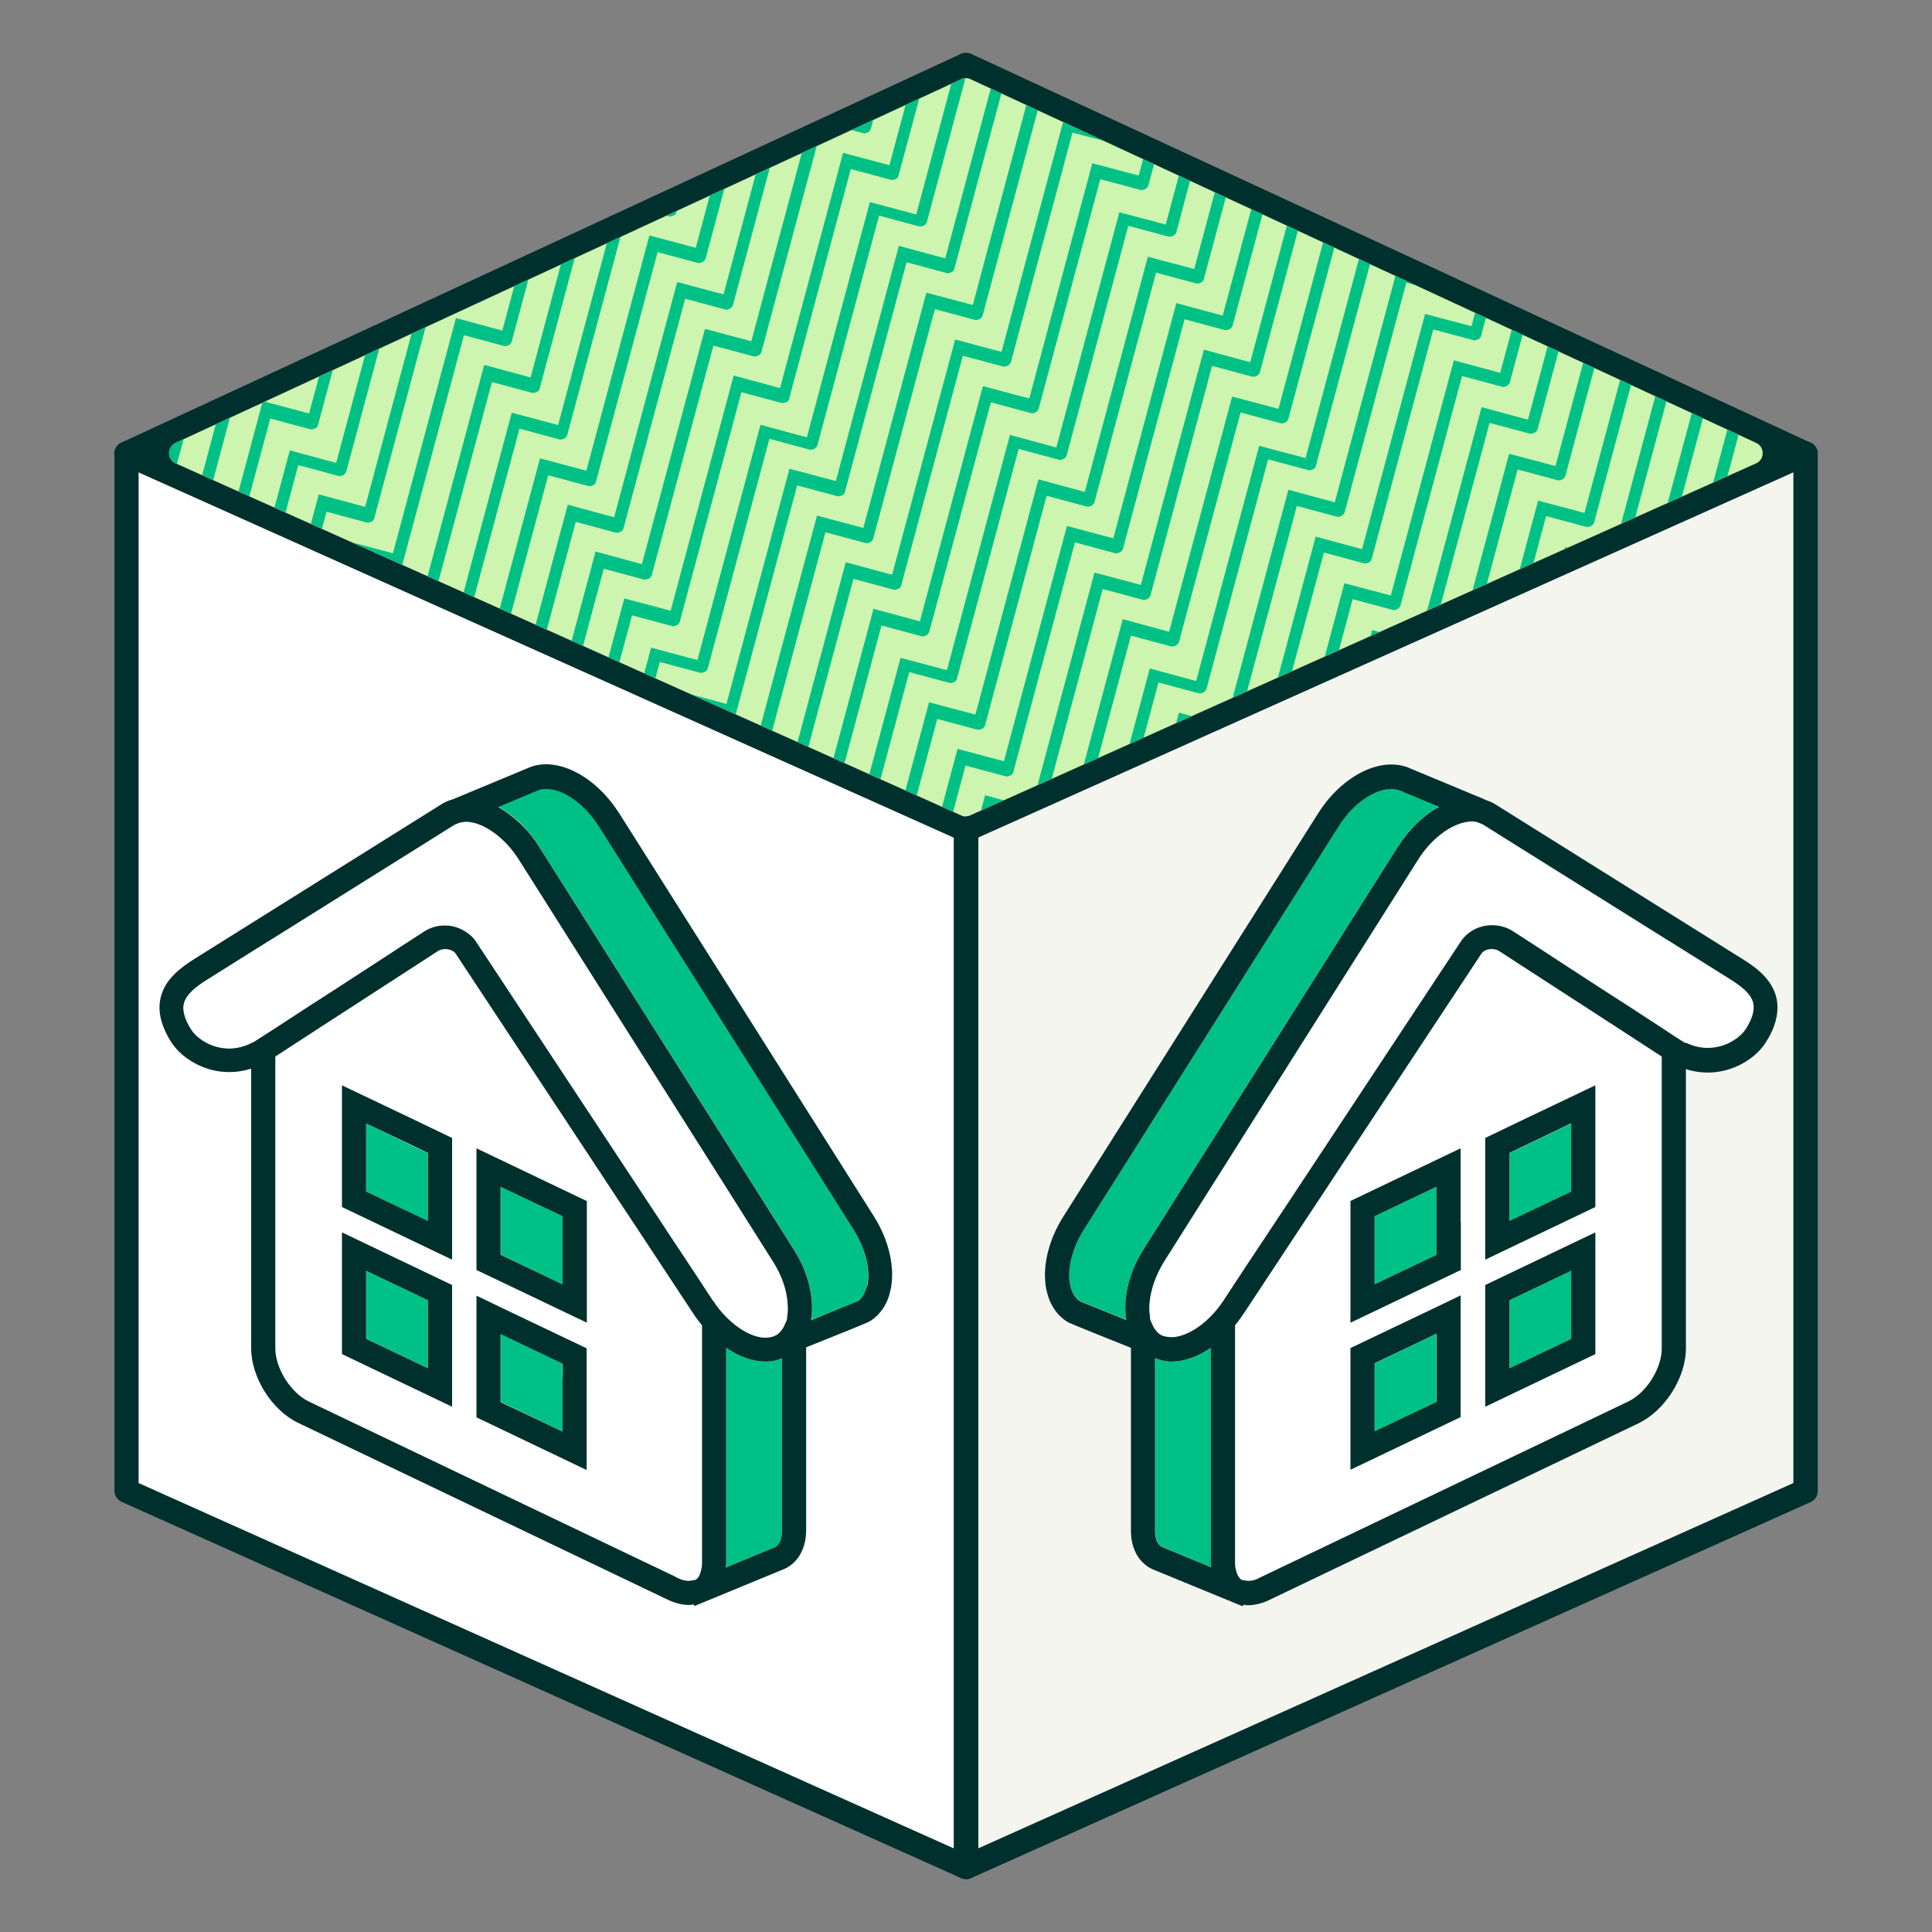 <?xml version="1.0" encoding="UTF-8"?>
<svg xmlns="http://www.w3.org/2000/svg" xmlns:xlink="http://www.w3.org/1999/xlink" id="Layer_1" viewBox="0 0 80 80">
  <rect x="0" y="0" width="80" height="80" fill="#808080" stroke="none"/>
  <defs>
    <style>
      .cls-1 {
        fill: #cdf5b0;
      }

      .cls-2 {
        fill: #00c185;
      }

      .cls-3 {
        clip-path: url(#clippath-1);
      }

      .cls-4 {
        fill: #00302e;
      }

      .cls-5 {
        fill: #fff;
      }

      .cls-6 {
        fill: #f5f5f0;
      }

      .cls-7 {
        clip-path: url(#clippath);
      }
    </style>
    <clipPath id="clippath">
      <path class="cls-1" d="M-44.13,33.81c-.06,0-.13-.01-.19-.04l-32.53-14.57c-.17-.07-.28-.24-.28-.42,0-.18.11-.35.27-.43L-44.32,3.28c.12-.06.27-.06.39,0L-11.4,18.34c.17.08.27.24.27.43,0,.18-.11.35-.28.42l-32.53,14.57c-.06.03-.13.04-.19.04Z"></path>
    </clipPath>
    <clipPath id="clippath-1">
      <path class="cls-1" d="M40,33.81c-.06,0-.13-.01-.19-.04L7.28,19.19c-.17-.07-.28-.24-.28-.42,0-.18.11-.35.27-.43L39.8,3.28c.12-.06.27-.06.39,0l32.53,15.06c.17.08.27.24.27.43,0,.18-.11.35-.28.42l-32.53,14.57c-.06.03-.13.04-.19.04Z"></path>
    </clipPath>
  </defs>
  <g>
    <path class="cls-1" d="M-44.13,33.81c-.06,0-.13-.01-.19-.04l-32.53-14.57c-.17-.07-.28-.24-.28-.42,0-.18.11-.35.27-.43L-44.32,3.28c.12-.06.27-.06.39,0L-11.4,18.34c.17.08.27.24.27.43,0,.18-.11.35-.28.42l-32.53,14.57c-.06.03-.13.04-.19.04Z"></path>
    <g class="cls-7">
      <g>
        <path class="cls-2" d="M-36.36,92.72s.04,0,.06,0c.03,0,.05-.02.08-.03.02,0,.04,0,.06-.02.05-.03.09-.08.11-.14l2.55-9.5,1.68.45s.04,0,.06,0c.03,0,.05-.02.08-.03.02,0,.04,0,.06-.02.05-.03.09-.08.11-.14l2.55-9.5,1.68.45s.04,0,.06,0c.03,0,.05-.02.08-.03.02,0,.04,0,.06-.02.05-.03.09-.08.11-.14l2.55-9.5,1.68.45s.04,0,.06,0c.03,0,.05-.02.08-.03.02,0,.04,0,.06-.02.05-.03.09-.08.1-.14l2.55-9.5,1.68.45s.04,0,.06,0c.03,0,.05-.02.08-.03.02,0,.04,0,.06-.02.05-.03.09-.08.1-.14l2.55-9.5,1.68.45s.04,0,.06,0c.03,0,.05-.02.08-.03.02,0,.04,0,.06-.02.05-.03.09-.08.11-.14l2.55-9.5,1.68.45s.04,0,.06,0c.03,0,.05-.02.08-.03.02,0,.03,0,.05-.02.05-.03.09-.08.11-.14l2.55-9.5,1.68.45s.04,0,.06,0c.03,0,.05-.02.08-.03.02,0,.04,0,.05-.02.05-.03.09-.08.11-.14l2.55-9.5,1.68.45c.13.04.27-.04.31-.18.04-.13-.04-.27-.18-.31l-2.16-.58-2.61,9.74-1.92-.52-2.61,9.74-1.92-.51-2.61,9.74-1.92-.52-2.61,9.74-1.92-.51-2.61,9.74-1.92-.51-2.61,9.74-1.92-.52-2.61,9.74-1.92-.51-2.61,9.74-1.92-.52-2.67,9.99c-.04.13.04.27.18.31.02,0,.04,0,.06,0,.11,0,.21-.07.24-.19l2.55-9.5,1.68.45Z"></path>
        <path class="cls-2" d="M1.16,20.34l-2.16-.58-2.61,9.74-1.92-.51-2.61,9.74-1.92-.51-2.61,9.74-1.92-.52-2.61,9.74-1.92-.51-2.61,9.74-1.92-.52-2.61,9.74-1.92-.51-2.61,9.74-1.92-.52-2.61,9.74-1.92-.51-2.68,9.98c-.04.13.04.27.18.31.02,0,.04,0,.06,0,.11,0,.21-.07.24-.19l2.55-9.5,1.68.45s.04,0,.06,0c.03,0,.06-.02.08-.03.02,0,.04,0,.05-.02.05-.03.09-.08.11-.14l2.55-9.5,1.68.45s.04,0,.06,0c.03,0,.06-.02.08-.03.02,0,.04,0,.05-.02.05-.03.09-.08.11-.14l2.55-9.5,1.68.45s.04,0,.06,0c.03,0,.05-.02.08-.03.02,0,.04,0,.05-.02.05-.03.09-.08.11-.14l2.55-9.5,1.68.45s.04,0,.06,0c.03,0,.05-.02.08-.03.02,0,.04,0,.05-.02.05-.03.09-.08.11-.14l2.55-9.5,1.68.45s.04,0,.06,0c.03,0,.05-.02.08-.03.02,0,.04,0,.06-.02.05-.03.09-.08.11-.14l2.55-9.5,1.68.45s.04,0,.06,0c.03,0,.05-.02.08-.03.02,0,.04,0,.06-.02.05-.03.09-.08.11-.14l2.55-9.5,1.68.45s.04,0,.06,0c.03,0,.05-.02.08-.03.02,0,.04,0,.06-.02.05-.03.09-.08.1-.14l2.55-9.5,1.68.45s.04,0,.06,0c.03,0,.05-.02.08-.03.02,0,.04,0,.06-.02.05-.03.09-.08.1-.14L-.65,20.37l1.68.45c.13.04.27-.04.31-.18.04-.13-.04-.27-.18-.31Z"></path>
      </g>
    </g>
  </g>
  <g>
    <g>
      <polygon class="cls-5" points="40 77.51 5.24 61.94 5.24 18.98 40 34.55 40 77.51"></polygon>
      <polygon class="cls-6" points="40 77.31 74.76 61.74 74.76 18.78 40 34.35 40 77.31"></polygon>
      <path class="cls-4" d="M40,34.86c-.07,0-.14-.01-.2-.04L5.03,19.24c-.18-.08-.29-.26-.3-.45,0-.2.11-.37.29-.46L39.79,2.23c.13-.06.29-.06.42,0l34.76,16.1c.18.08.29.26.29.46,0,.2-.12.37-.3.45l-34.76,15.57c-.06.03-.13.04-.2.04Z"></path>
      <path class="cls-4" d="M40,77.81c-.07,0-.14-.01-.2-.04L5.04,62.19c-.18-.08-.3-.26-.3-.46V18.78c0-.17.09-.33.23-.42.14-.09.32-.11.48-.04l34.76,15.57c.18.08.3.26.3.46v42.96c0,.17-.09.33-.23.42-.08.05-.18.08-.27.08ZM5.74,61.41l33.76,15.13v-41.86L5.74,19.55v41.86Z"></path>
      <path class="cls-4" d="M40.5,34.68v41.86l33.76-15.13V19.55l-33.76,15.13ZM40,77.81c-.09,0-.19-.03-.27-.08-.14-.09-.23-.25-.23-.42v-42.96c0-.2.12-.38.3-.46l34.76-15.57c.15-.07.33-.06.48.04.14.09.23.25.23.42v42.96c0,.2-.12.38-.3.46l-34.76,15.57c-.07.03-.13.04-.2.04Z"></path>
      <g>
        <path class="cls-1" d="M40,33.81c-.06,0-.13-.01-.19-.04L7.28,19.19c-.17-.07-.28-.24-.28-.42,0-.18.11-.35.27-.43L39.8,3.28c.12-.06.27-.06.39,0l32.53,15.06c.17.08.27.24.27.43,0,.18-.11.35-.28.42l-32.53,14.57c-.06.03-.13.04-.19.04Z"></path>
        <g class="cls-3">
          <g>
            <path class="cls-2" d="M1.39,15.42s.04,0,.06,0c.03,0,.06-.02.08-.03.02,0,.03,0,.05-.02.05-.03.09-.08.11-.14l2.55-9.5,1.68.45s.04,0,.06,0c.03,0,.05-.02.08-.03.02,0,.04,0,.05-.02.05-.03.09-.08.11-.14l2.55-9.5,1.68.45s.04,0,.06,0c.03,0,.05-.02.08-.03.02,0,.04,0,.06-.02.05-.03.09-.08.11-.14l2.55-9.5,1.68.45s.04,0,.06,0c.03,0,.05-.02.08-.03.02,0,.04,0,.06-.02.05-.03.09-.08.1-.14l2.55-9.5,1.68.45s.04,0,.06,0c.03,0,.05-.02.08-.03.02,0,.04,0,.06-.02.05-.03.09-.08.11-.14l2.55-9.5,1.68.45s.04,0,.06,0c.03,0,.05-.02.08-.03.02,0,.04,0,.06-.02.05-.03.09-.08.11-.14l2.55-9.5,1.68.45s.04,0,.06,0c.03,0,.05-.02.08-.03.02,0,.04,0,.06-.02.05-.03.09-.08.11-.14l2.55-9.5,1.68.45s.04,0,.06,0c.03,0,.05-.02.08-.03.02,0,.04,0,.06-.02.05-.03.09-.08.1-.14l2.55-9.5,1.68.45c.14.04.27-.04.31-.18.04-.13-.04-.27-.18-.31l-2.16-.58-2.61,9.74-1.92-.51-2.61,9.74-1.92-.52-2.61,9.74-1.92-.51-2.61,9.74-1.92-.52-2.61,9.74-1.92-.51-2.61,9.74-1.92-.52-2.61,9.74-1.92-.51L1.27,14.88l-1.92-.51-2.67,9.98c-.04.13.04.27.18.31.02,0,.04,0,.06,0,.11,0,.21-.07.24-.19L-.29,14.97l1.68.45Z"></path>
            <path class="cls-2" d="M2.55,17.36s.04,0,.06,0c.03,0,.05-.02.08-.03.02,0,.04,0,.06-.02.05-.03.09-.08.1-.14l2.55-9.5,1.68.45s.04,0,.06,0c.03,0,.05-.02.08-.03.02,0,.04,0,.06-.02.05-.03.09-.08.11-.14L9.93-1.55l1.68.45s.04,0,.06,0c.03,0,.05-.02.08-.03.02,0,.04,0,.06-.02.05-.03.09-.08.11-.14l2.55-9.5,1.68.45s.04,0,.06,0c.03,0,.06-.02.08-.03.02,0,.03,0,.05-.02.05-.03.09-.08.11-.14l2.55-9.5,1.68.45s.04,0,.06,0c.03,0,.06-.02.08-.03.02,0,.03,0,.05-.02.05-.03.09-.08.11-.14l2.55-9.5,1.68.45s.04,0,.06,0c.03,0,.06-.02.08-.03.02,0,.04,0,.05-.02.05-.03.09-.08.11-.14l2.55-9.5,1.68.45s.04,0,.06,0c.03,0,.05-.02.08-.03.02,0,.04,0,.06-.02.05-.03.09-.08.1-.14l2.55-9.5,1.68.45s.04,0,.06,0c.03,0,.05-.02.08-.03.02,0,.04,0,.05-.02.05-.03.09-.08.11-.14l2.55-9.5,1.68.45c.13.04.27-.04.31-.18.04-.13-.04-.27-.18-.31l-2.16-.58-2.61,9.74-1.92-.52-2.61,9.74-1.92-.51-2.61,9.74-1.92-.52-2.61,9.74-1.92-.51-2.61,9.74-1.92-.51L11.49-1.65l-1.92-.52-2.61,9.74-1.92-.51-2.61,9.74-1.92-.52-2.67,9.99c-.04.13.04.27.18.31.02,0,.04,0,.06,0,.11,0,.21-.07.24-.19L.87,16.91l1.68.45Z"></path>
            <path class="cls-2" d="M3.7,19.29s.04,0,.06,0c.03,0,.05-.02.08-.03.02,0,.04,0,.05-.02.05-.03.09-.08.11-.14l2.55-9.5,1.68.45s.04,0,.06,0c.03,0,.05-.02.08-.03.02,0,.04,0,.05-.02.05-.03.09-.08.11-.14L11.09.38l1.68.45s.04,0,.06,0c.03,0,.05-.02.08-.03.02,0,.04,0,.06-.02.05-.03.09-.08.1-.14l2.55-9.5,1.68.45s.04,0,.06,0c.03,0,.05-.02.08-.03.02,0,.04,0,.06-.02.05-.03.09-.08.1-.14l2.55-9.5,1.68.45s.04,0,.06,0c.03,0,.05-.02.08-.03.02,0,.04,0,.06-.02.05-.03.09-.08.11-.14l2.55-9.5,1.68.45s.04,0,.06,0c.03,0,.05-.02.08-.03.02,0,.04,0,.06-.02.05-.03.09-.08.11-.14l2.55-9.5,1.68.45s.04,0,.06,0c.03,0,.05-.02.08-.03.02,0,.04,0,.06-.02.05-.03.09-.08.11-.14l2.55-9.5,1.68.45s.04,0,.06,0c.03,0,.05-.02.08-.03.02,0,.04,0,.06-.02.05-.03.09-.08.1-.14l2.55-9.5,1.68.45c.14.04.27-.04.31-.18.04-.13-.04-.27-.18-.31l-2.16-.58-2.61,9.74-1.92-.51-2.61,9.74-1.92-.51-2.61,9.74-1.92-.52-2.61,9.74-1.92-.51-2.61,9.74-1.92-.52L12.65.28l-1.92-.51-2.61,9.74-1.92-.51-2.61,9.74-1.92-.52-2.68,9.99c-.04.13.04.27.18.31.02,0,.04,0,.06,0,.11,0,.21-.07.24-.19l2.55-9.5,1.68.45Z"></path>
            <path class="cls-2" d="M4.86,21.22s.04,0,.06,0c.03,0,.05-.02.08-.03.02,0,.04,0,.06-.02.05-.03.09-.08.1-.14l2.55-9.5,1.68.45s.04,0,.06,0c.03,0,.05-.02.08-.03.02,0,.04,0,.06-.02.05-.03.09-.08.11-.14l2.55-9.5,1.68.45s.04,0,.06,0c.03,0,.05-.02.08-.03.02,0,.04,0,.06-.02.05-.03.09-.08.11-.14l2.55-9.5,1.68.45s.04,0,.06,0c.03,0,.05-.02.08-.03.02,0,.04,0,.06-.02.05-.03.09-.08.11-.14l2.55-9.5,1.68.45s.04,0,.06,0c.03,0,.05-.02.08-.03.02,0,.04,0,.05-.02.05-.03.09-.08.11-.14l2.55-9.5,1.68.45s.04,0,.06,0c.03,0,.05-.02.08-.03.02,0,.04,0,.06-.02.05-.03.09-.08.1-.14l2.55-9.5,1.68.45s.04,0,.06,0c.03,0,.05-.02.08-.03.02,0,.04,0,.05-.02.05-.03.09-.08.11-.14l2.55-9.5,1.68.45s.04,0,.06,0c.03,0,.05-.02.08-.03.02,0,.04,0,.05-.02.05-.03.09-.08.11-.14l2.55-9.5,1.68.45c.13.04.27-.04.31-.18.04-.13-.04-.27-.18-.31l-2.16-.58-2.61,9.74-1.92-.51-2.61,9.74-1.92-.52-2.61,9.74-1.92-.51-2.61,9.74-1.92-.51-2.61,9.74-1.92-.52-2.61,9.74-1.92-.51-2.61,9.74-1.92-.52-2.61,9.74-1.92-.51L.16,30.14c-.04.13.04.27.18.31.02,0,.04,0,.06,0,.11,0,.21-.07.24-.19l2.55-9.5,1.68.45Z"></path>
            <path class="cls-2" d="M6.02,23.15s.04,0,.06,0c.03,0,.05-.02.08-.03.02,0,.04,0,.05-.02.05-.03.09-.08.11-.14l2.55-9.5,1.68.45s.04,0,.06,0c.03,0,.05-.02.08-.03.02,0,.04,0,.05-.02.05-.03.09-.08.11-.14l2.55-9.5,1.68.45s.04,0,.06,0c.03,0,.05-.02.08-.03.02,0,.04,0,.06-.02.05-.03.09-.08.11-.14l2.55-9.5,1.68.45s.04,0,.06,0c.03,0,.05-.02.08-.03.02,0,.04,0,.06-.02.05-.03.09-.08.1-.14l2.55-9.5,1.68.45s.04,0,.06,0c.03,0,.05-.02.08-.03.02,0,.04,0,.06-.02.05-.03.09-.08.11-.14l2.55-9.5,1.68.45s.04,0,.06,0c.03,0,.05-.02.08-.03.02,0,.04,0,.06-.02.05-.03.09-.08.11-.14l2.55-9.5,1.68.45s.04,0,.06,0c.03,0,.05-.02.08-.03.02,0,.04,0,.06-.02.05-.03.09-.08.1-.14l2.55-9.5,1.68.45s.04,0,.06,0c.03,0,.05-.02.08-.03.02,0,.04,0,.06-.02.05-.03.09-.08.1-.14l2.55-9.5,1.68.45c.14.04.27-.04.31-.18.04-.13-.04-.27-.18-.31l-2.16-.58-2.61,9.74-1.92-.51-2.61,9.74-1.92-.52-2.61,9.74-1.92-.51-2.61,9.74-1.92-.52-2.61,9.74-1.92-.51-2.61,9.74-1.92-.51-2.61,9.74-1.92-.52-2.61,9.74-1.92-.51-2.67,9.98c-.04.13.04.27.18.31.02,0,.04,0,.06,0,.11,0,.21-.07.24-.19l2.55-9.5,1.68.45Z"></path>
            <path class="cls-2" d="M7.18,25.09s.04,0,.06,0c.03,0,.05-.02.08-.03.02,0,.04,0,.06-.02.05-.03.09-.08.1-.14l2.55-9.5,1.68.45s.04,0,.06,0c.03,0,.05-.02.08-.03.02,0,.04,0,.06-.02.05-.03.09-.08.11-.14l2.55-9.5,1.68.45s.04,0,.06,0c.03,0,.05-.02.08-.03.02,0,.04,0,.06-.02.05-.03.09-.08.11-.14l2.55-9.5,1.68.45s.04,0,.06,0c.03,0,.06-.02.08-.03.02,0,.03,0,.05-.02.05-.03.09-.08.11-.14l2.55-9.5,1.68.45s.04,0,.06,0c.03,0,.06-.02.08-.03.02,0,.04,0,.05-.02.05-.03.09-.08.11-.14l2.55-9.5,1.68.45s.04,0,.06,0c.03,0,.05-.02.08-.03.02,0,.04,0,.06-.02.05-.03.09-.08.1-.14l2.55-9.5,1.68.45s.04,0,.06,0c.03,0,.05-.02.08-.03.02,0,.04,0,.05-.02.05-.03.09-.08.11-.14l2.55-9.5,1.68.45s.04,0,.06,0c.03,0,.05-.02.08-.03.02,0,.04,0,.06-.02.05-.03.09-.08.11-.14l2.55-9.5,1.68.45c.13.04.27-.04.31-.18.04-.13-.04-.27-.18-.31l-2.16-.58-2.61,9.74-1.92-.52-2.61,9.74-1.92-.51-2.61,9.74-1.92-.51-2.61,9.74-1.92-.52-2.61,9.74-1.92-.51-2.61,9.74-1.92-.52-2.61,9.74-1.92-.51-2.61,9.74-1.92-.52-2.67,9.99c-.04.13.04.27.18.31.02,0,.04,0,.06,0,.11,0,.21-.07.24-.19l2.55-9.5,1.68.45Z"></path>
            <path class="cls-2" d="M8.34,27.02s.04,0,.06,0c.03,0,.05-.02.08-.03.02,0,.04,0,.05-.02.05-.03.09-.08.11-.14l2.55-9.5,1.68.45s.04,0,.06,0c.03,0,.05-.02.08-.03.02,0,.04,0,.06-.02.05-.03.09-.08.1-.14l2.55-9.5,1.68.45s.04,0,.06,0c.03,0,.05-.02.08-.03.02,0,.04,0,.06-.02.05-.03.09-.08.1-.14l2.55-9.5,1.68.45s.04,0,.06,0c.03,0,.05-.02.08-.03.02,0,.04,0,.06-.02.05-.03.09-.08.11-.14l2.55-9.5,1.68.45s.04,0,.06,0c.03,0,.05-.02.08-.03.02,0,.04,0,.06-.02.05-.03.09-.08.11-.14l2.55-9.5,1.68.45s.04,0,.06,0c.03,0,.05-.02.08-.03.02,0,.04,0,.06-.02.05-.03.09-.08.11-.14l2.55-9.5,1.68.45s.04,0,.06,0c.03,0,.05-.02.08-.03.02,0,.04,0,.06-.02.05-.03.09-.08.11-.14l2.55-9.5,1.68.45s.04,0,.06,0c.03,0,.05-.02.08-.03.02,0,.04,0,.06-.02.05-.03.09-.08.1-.14l2.55-9.5,1.68.45c.14.04.27-.04.31-.18.04-.13-.04-.27-.18-.31l-2.16-.58-2.61,9.74-1.92-.52-2.61,9.74-1.92-.51-2.61,9.74-1.92-.52-2.61,9.74-1.92-.51-2.61,9.74-1.92-.52-2.61,9.74-1.92-.51-2.61,9.74-1.92-.51-2.61,9.74-1.92-.52-2.68,9.99c-.04.13.04.27.18.31.02,0,.04,0,.06,0,.11,0,.21-.07.24-.19l2.55-9.5,1.68.45Z"></path>
            <path class="cls-2" d="M9.5,28.95s.04,0,.06,0c.03,0,.05-.02.08-.03.02,0,.04,0,.06-.02.05-.03.09-.08.1-.14l2.55-9.5,1.68.45s.04,0,.06,0c.03,0,.05-.02.08-.03.02,0,.04,0,.06-.02.05-.03.09-.08.11-.14l2.55-9.5,1.68.45s.04,0,.06,0c.03,0,.05-.02.08-.03.02,0,.04,0,.05-.02.05-.03.09-.08.11-.14L21.41.81l1.68.45s.04,0,.06,0c.03,0,.05-.02.08-.03.02,0,.04,0,.05-.02.05-.03.09-.08.11-.14l2.55-9.5,1.68.45s.04,0,.06,0c.03,0,.05-.02.08-.03.02,0,.04,0,.06-.02.05-.03.09-.08.1-.14l2.55-9.5,1.68.45s.04,0,.06,0c.03,0,.05-.02.08-.03.02,0,.04,0,.06-.02.05-.03.09-.08.1-.14l2.55-9.5,1.68.45s.04,0,.06,0c.03,0,.05-.02.08-.03.02,0,.04,0,.06-.02.05-.03.09-.08.11-.14l2.55-9.5,1.68.45s.04,0,.06,0c.03,0,.05-.02.08-.03.02,0,.04,0,.06-.02.05-.03.09-.08.11-.14l2.55-9.5,1.68.45c.13.04.27-.04.31-.18.04-.13-.04-.27-.18-.31l-2.16-.58-2.61,9.74-1.92-.51-2.61,9.74-1.92-.52-2.61,9.74-1.92-.51-2.61,9.74-1.92-.51L22.98.72l-1.92-.52-2.61,9.74-1.92-.51-2.61,9.74-1.92-.52-2.61,9.74-1.92-.51-2.67,9.98c-.04.13.04.27.18.31.02,0,.04,0,.06,0,.11,0,.21-.07.24-.19l2.55-9.5,1.68.45Z"></path>
            <path class="cls-2" d="M10.66,30.88s.04,0,.06,0c.03,0,.05-.02.08-.03.02,0,.04,0,.06-.02.05-.03.09-.08.11-.14l2.55-9.5,1.68.45s.04,0,.06,0c.03,0,.05-.02.08-.03.02,0,.04,0,.06-.02.05-.03.09-.08.1-.14l2.55-9.5,1.68.45s.04,0,.06,0c.03,0,.05-.02.08-.03.02,0,.04,0,.06-.02.05-.03.09-.08.1-.14l2.55-9.5,1.68.45s.04,0,.06,0c.03,0,.05-.02.08-.03.02,0,.04,0,.06-.02.05-.03.09-.08.11-.14l2.55-9.5,1.68.45s.04,0,.06,0c.03,0,.05-.02.08-.03.02,0,.04,0,.06-.02.05-.03.09-.08.11-.14l2.55-9.5,1.68.45s.04,0,.06,0c.03,0,.05-.02.08-.03.02,0,.04,0,.06-.02.05-.03.09-.08.11-.14l2.55-9.5,1.68.45s.04,0,.06,0c.03,0,.05-.02.08-.03.02,0,.04,0,.06-.02.05-.03.09-.08.1-.14l2.55-9.5,1.68.45s.04,0,.06,0c.03,0,.05-.02.08-.03.02,0,.04,0,.05-.02.05-.03.09-.08.11-.14l2.55-9.5,1.68.45c.13.04.27-.04.31-.18.04-.13-.04-.27-.18-.31l-2.16-.58-2.61,9.74-1.92-.51-2.61,9.74-1.92-.52-2.61,9.74-1.92-.51-2.61,9.74-1.92-.52-2.61,9.74-1.92-.51-2.61,9.74-1.92-.51-2.61,9.74-1.92-.52-2.61,9.74-1.92-.51-2.67,9.98c-.04.13.04.27.18.31.02,0,.04,0,.06,0,.11,0,.21-.07.24-.19l2.55-9.5,1.68.45Z"></path>
            <path class="cls-2" d="M11.82,32.81s.04,0,.06,0c.03,0,.05-.02.08-.03.02,0,.04,0,.06-.02.05-.03.09-.08.11-.14l2.55-9.5,1.68.45s.04,0,.06,0c.03,0,.06-.02.08-.03.02,0,.03,0,.05-.02.05-.03.09-.08.11-.14l2.55-9.5,1.68.45s.04,0,.06,0c.03,0,.06-.02.08-.03.02,0,.03,0,.05-.02.05-.03.09-.08.11-.14l2.55-9.5,1.68.45s.04,0,.06,0c.03,0,.05-.02.08-.03.02,0,.04,0,.05-.02.05-.03.09-.08.11-.14l2.55-9.5,1.68.45s.04,0,.06,0c.03,0,.05-.02.08-.03.02,0,.04,0,.06-.02.05-.03.09-.08.1-.14l2.55-9.5,1.68.45s.04,0,.06,0c.03,0,.05-.02.08-.03.02,0,.04,0,.06-.02.05-.03.09-.08.1-.14l2.55-9.5,1.68.45s.04,0,.06,0c.03,0,.05-.02.08-.03.02,0,.04,0,.06-.02.05-.03.09-.08.11-.14l2.55-9.5,1.68.45s.04,0,.06,0c.03,0,.05-.02.08-.03.02,0,.04,0,.06-.02.05-.03.09-.08.11-.14l2.55-9.5,1.68.45c.13.04.27-.04.31-.18.04-.13-.04-.27-.18-.31l-2.16-.58-2.61,9.74-1.92-.52-2.61,9.74-1.92-.51-2.61,9.74-1.92-.51-2.61,9.74-1.92-.52-2.61,9.74-1.92-.51-2.61,9.74-1.92-.52-2.61,9.74-1.92-.51-2.61,9.74-1.92-.51-2.67,9.98c-.04.13.04.27.18.31.02,0,.04,0,.06,0,.11,0,.21-.07.24-.19l2.55-9.5,1.68.45Z"></path>
            <path class="cls-2" d="M12.98,34.75s.04,0,.06,0c.03,0,.05-.02.08-.03.02,0,.04,0,.06-.02.05-.03.09-.08.11-.14l2.55-9.5,1.68.45s.04,0,.06,0c.03,0,.05-.02.08-.03.02,0,.04,0,.06-.02.05-.03.09-.08.1-.14l2.55-9.5,1.68.45s.04,0,.06,0c.03,0,.05-.02.08-.03.02,0,.04,0,.06-.02.05-.03.09-.08.1-.14l2.55-9.5,1.68.45s.04,0,.06,0c.03,0,.05-.02.08-.03.02,0,.04,0,.06-.02.05-.03.09-.08.11-.14l2.55-9.5,1.68.45s.04,0,.06,0c.03,0,.05-.02.08-.03.02,0,.04,0,.06-.02.05-.03.09-.08.11-.14l2.55-9.5,1.68.45s.04,0,.06,0c.03,0,.05-.02.08-.03.02,0,.04,0,.06-.02.05-.03.09-.08.11-.14l2.55-9.5,1.68.45s.04,0,.06,0c.03,0,.06-.02.08-.03.02,0,.03,0,.05-.02.05-.03.09-.08.11-.14l2.55-9.5,1.68.45s.04,0,.06,0c.03,0,.06-.02.08-.03.02,0,.03,0,.05-.02.05-.03.09-.08.11-.14l2.55-9.5,1.68.45c.13.04.27-.04.31-.18.04-.13-.04-.27-.18-.31l-2.16-.58-2.61,9.74-1.92-.52-2.61,9.74-1.92-.51-2.61,9.74-1.92-.52-2.61,9.74-1.92-.51-2.61,9.74-1.92-.51-2.61,9.74-1.92-.52-2.61,9.74-1.92-.51-2.61,9.74-1.92-.52-2.68,9.99c-.04.13.04.27.18.31.02,0,.04,0,.06,0,.11,0,.21-.07.24-.19l2.55-9.5,1.68.45Z"></path>
            <path class="cls-2" d="M14.14,36.68s.04,0,.06,0c.03,0,.05-.02.08-.03.02,0,.04,0,.05-.02.05-.03.09-.08.1-.14l2.55-9.5,1.68.45s.04,0,.06,0c.03,0,.05-.02.08-.03.02,0,.04,0,.05-.02.05-.03.09-.08.11-.14l2.55-9.5,1.68.45s.04,0,.06,0c.03,0,.05-.02.08-.03.02,0,.04,0,.05-.02.05-.03.09-.08.11-.14l2.55-9.5,1.68.45s.04,0,.06,0c.03,0,.05-.02.08-.03.02,0,.04,0,.05-.02.05-.03.09-.08.11-.14L30.58-.69l1.68.45s.04,0,.06,0c.03,0,.05-.02.08-.03.02,0,.04,0,.06-.02.05-.03.09-.08.1-.14l2.55-9.5,1.68.45s.04,0,.06,0c.03,0,.05-.02.08-.03.02,0,.04,0,.05-.02.05-.03.09-.08.11-.14l2.55-9.5,1.68.45s.04,0,.06,0c.03,0,.05-.02.08-.03.02,0,.04,0,.06-.02.05-.03.09-.08.11-.14l2.55-9.5,1.68.45s.04,0,.06,0c.03,0,.05-.02.08-.03.02,0,.04,0,.06-.02.05-.03.09-.08.11-.14l2.55-9.5,1.68.45c.13.04.27-.04.31-.18.04-.13-.04-.27-.18-.31l-2.16-.58-2.61,9.74-1.92-.51-2.61,9.74-1.92-.51-2.61,9.74-1.92-.52-2.61,9.74-1.92-.51-2.61,9.74-1.92-.52-2.61,9.74-1.92-.51-2.61,9.74-1.92-.52-2.61,9.74-1.92-.51-2.67,9.98c-.04.13.04.27.18.31.02,0,.04,0,.06,0,.11,0,.21-.07.24-.19l2.55-9.5,1.68.45Z"></path>
            <path class="cls-2" d="M15.3,38.61s.04,0,.06,0c.03,0,.05-.02.08-.03.02,0,.04,0,.06-.02.05-.03.09-.08.11-.14l2.55-9.5,1.68.45s.04,0,.06,0c.03,0,.05-.02.08-.03.02,0,.04,0,.06-.02.05-.03.09-.08.11-.14l2.55-9.5,1.68.45s.04,0,.06,0c.03,0,.05-.02.08-.03.02,0,.04,0,.06-.02.05-.03.09-.08.1-.14l2.55-9.5,1.68.45s.04,0,.06,0c.03,0,.05-.02.08-.03.02,0,.04,0,.06-.02.05-.03.09-.08.11-.14l2.55-9.5,1.68.45s.04,0,.06,0c.03,0,.05-.02.08-.03.02,0,.04,0,.06-.02.05-.03.09-.08.11-.14l2.55-9.5,1.68.45s.04,0,.06,0c.03,0,.06-.02.08-.03.02,0,.03,0,.05-.02.05-.03.09-.08.11-.14l2.55-9.5,1.68.45s.04,0,.06,0c.03,0,.06-.02.08-.03.02,0,.03,0,.05-.02.05-.03.09-.08.11-.14l2.55-9.5,1.68.45s.04,0,.06,0c.03,0,.05-.02.08-.03.02,0,.04,0,.05-.02.05-.03.09-.08.1-.14l2.55-9.5,1.68.45c.13.04.27-.04.31-.18.04-.13-.04-.27-.18-.31l-2.16-.58-2.61,9.74-1.92-.51-2.61,9.74-1.92-.52-2.61,9.74-1.92-.51-2.61,9.74-1.92-.52-2.61,9.74-1.92-.51-2.61,9.74-1.92-.51-2.61,9.74-1.92-.52-2.61,9.74-1.92-.51-2.67,9.98c-.04.13.04.27.18.31.02,0,.04,0,.06,0,.11,0,.21-.07.24-.19l2.55-9.5,1.68.45Z"></path>
            <path class="cls-2" d="M16.46,40.54s.04,0,.06,0c.03,0,.06-.02.08-.03.02,0,.03,0,.05-.02.05-.03.09-.08.11-.14l2.55-9.5,1.68.45s.04,0,.06,0c.03,0,.05-.02.08-.03.02,0,.04,0,.05-.02.05-.03.09-.08.11-.14l2.55-9.5,1.68.45s.04,0,.06,0c.03,0,.05-.02.08-.03.02,0,.04,0,.05-.02.05-.03.09-.08.11-.14l2.55-9.5,1.68.45s.04,0,.06,0c.03,0,.05-.02.08-.03.02,0,.04,0,.05-.02.05-.03.09-.08.11-.14l2.55-9.5,1.68.45s.04,0,.06,0c.03,0,.05-.02.08-.03.02,0,.04,0,.06-.02.05-.03.09-.08.1-.14l2.55-9.5,1.68.45s.04,0,.06,0c.03,0,.05-.02.08-.03.02,0,.04,0,.05-.02.05-.03.09-.08.11-.14l2.55-9.5,1.68.45s.04,0,.06,0c.03,0,.05-.02.08-.03.02,0,.04,0,.06-.02.05-.03.09-.08.11-.14l2.55-9.5,1.68.45s.04,0,.06,0c.03,0,.05-.02.08-.03.02,0,.04,0,.06-.02.05-.03.09-.08.11-.14l2.55-9.5,1.68.45c.13.04.27-.04.31-.18.04-.13-.04-.27-.18-.31l-2.16-.58-2.61,9.74-1.92-.52-2.61,9.74-1.92-.51-2.61,9.74-1.92-.51-2.61,9.74-1.92-.52-2.61,9.74-1.92-.51-2.61,9.74-1.92-.52-2.61,9.74-1.92-.51-2.61,9.74-1.92-.51-2.67,9.98c-.04.13.04.27.18.31.02,0,.04,0,.06,0,.11,0,.21-.07.24-.19l2.55-9.5,1.68.45Z"></path>
            <path class="cls-2" d="M17.62,42.48s.04,0,.06,0c.03,0,.05-.02.08-.03.02,0,.04,0,.06-.02.05-.03.09-.08.1-.14l2.55-9.5,1.68.45s.04,0,.06,0c.03,0,.05-.02.08-.03.02,0,.04,0,.06-.02.05-.03.09-.08.1-.14l2.55-9.5,1.68.45s.04,0,.06,0c.03,0,.05-.02.08-.03.02,0,.04,0,.06-.02.05-.03.09-.08.11-.14l2.55-9.5,1.68.45s.04,0,.06,0c.03,0,.05-.02.08-.03.02,0,.04,0,.06-.02.05-.03.09-.08.11-.14l2.55-9.5,1.68.45s.04,0,.06,0c.03,0,.06-.02.08-.03.02,0,.03,0,.05-.02.05-.03.09-.08.11-.14l2.55-9.5,1.68.45s.04,0,.06,0c.03,0,.06-.02.08-.03.02,0,.03,0,.05-.02.05-.03.09-.08.11-.14l2.55-9.5,1.68.45s.04,0,.06,0c.03,0,.05-.02.08-.03.02,0,.04,0,.05-.02.05-.03.09-.08.11-.14l2.55-9.5,1.68.45s.04,0,.06,0c.03,0,.05-.02.08-.03.02,0,.04,0,.05-.02.05-.03.09-.08.1-.14l2.55-9.5,1.68.45c.13.04.27-.04.31-.18.04-.13-.04-.27-.18-.31l-2.16-.58-2.61,9.74-1.92-.52-2.61,9.74-1.92-.51-2.61,9.74-1.92-.52-2.61,9.74-1.92-.51-2.61,9.74-1.92-.51-2.61,9.74-1.92-.52-2.61,9.74-1.92-.51-2.61,9.74-1.92-.52-2.68,9.99c-.04.13.04.27.18.31.02,0,.04,0,.06,0,.11,0,.21-.07.24-.19l2.55-9.5,1.68.45Z"></path>
            <path class="cls-2" d="M18.78,44.41s.04,0,.06,0c.03,0,.06-.02.09-.03.02,0,.03,0,.05-.02.05-.03.09-.08.11-.14l2.55-9.5,1.68.45s.04,0,.06,0c.03,0,.05-.02.08-.03.02,0,.04,0,.05-.02.05-.03.09-.08.11-.14l2.55-9.5,1.68.45s.04,0,.06,0c.03,0,.05-.02.08-.03.02,0,.04,0,.05-.02.05-.03.09-.08.11-.14l2.55-9.5,1.68.45s.04,0,.06,0c.03,0,.05-.02.08-.03.02,0,.04,0,.06-.02.05-.03.09-.08.1-.14l2.55-9.5,1.68.45s.04,0,.06,0c.03,0,.05-.02.08-.03.02,0,.04,0,.06-.02.05-.03.09-.08.1-.14l2.55-9.5,1.68.45s.04,0,.06,0c.03,0,.05-.02.08-.03.02,0,.04,0,.06-.02.05-.03.09-.08.11-.14l2.55-9.5,1.68.45s.04,0,.06,0c.03,0,.05-.02.08-.03.02,0,.04,0,.06-.02.05-.03.09-.08.11-.14l2.55-9.5,1.68.45s.04,0,.06,0c.03,0,.05-.02.08-.03.02,0,.04,0,.06-.02.05-.03.09-.08.11-.14l2.55-9.5,1.68.45c.13.04.27-.04.31-.18.04-.13-.04-.27-.18-.31l-2.16-.58-2.61,9.74-1.92-.51-2.61,9.74-1.92-.51-2.61,9.74-1.92-.52-2.61,9.74-1.92-.51-2.61,9.74-1.92-.52-2.61,9.74-1.92-.51-2.61,9.74-1.92-.51-2.61,9.74-1.92-.52-2.67,9.99c-.04.13.04.27.18.31.02,0,.04,0,.06,0,.11,0,.21-.07.24-.19l2.55-9.5,1.68.45Z"></path>
            <path class="cls-2" d="M19.94,46.34s.04,0,.06,0c.03,0,.05-.02.08-.03.02,0,.04,0,.06-.02.05-.03.09-.08.1-.14l2.55-9.5,1.68.45s.04,0,.06,0c.03,0,.05-.02.08-.03.02,0,.04,0,.06-.02.05-.03.09-.08.1-.14l2.55-9.5,1.68.45s.04,0,.06,0c.03,0,.05-.02.08-.03.02,0,.04,0,.06-.02.05-.03.09-.08.11-.14l2.55-9.5,1.68.45s.04,0,.06,0c.03,0,.05-.02.08-.03.02,0,.04,0,.06-.02.05-.03.09-.08.11-.14l2.55-9.5,1.68.45s.04,0,.06,0c.03,0,.06-.02.08-.03.02,0,.03,0,.05-.02.05-.03.09-.08.11-.14L40.91-.25l1.68.45s.04,0,.06,0c.03,0,.05-.02.08-.03.02,0,.04,0,.05-.02.05-.03.09-.08.11-.14l2.55-9.5,1.68.45s.04,0,.06,0c.03,0,.05-.02.08-.03.02,0,.04,0,.05-.02.05-.03.09-.08.11-.14l2.55-9.5,1.68.45s.04,0,.06,0c.03,0,.05-.02.08-.03.02,0,.04,0,.05-.02.05-.03.09-.08.11-.14l2.55-9.5,1.68.45c.13.04.27-.04.31-.18.04-.13-.04-.27-.18-.31l-2.16-.58-2.61,9.74-1.92-.51-2.61,9.74-1.92-.52L42.47-.35l-1.92-.51-2.61,9.74-1.92-.51-2.61,9.74-1.92-.52-2.61,9.74-1.92-.51-2.61,9.74-1.92-.52-2.61,9.74-1.92-.51-2.67,9.98c-.04.13.04.27.18.31.02,0,.04,0,.06,0,.11,0,.21-.07.24-.19l2.55-9.5,1.68.45Z"></path>
            <path class="cls-2" d="M21.1,48.27s.04,0,.06,0c.03,0,.05-.02.08-.03.02,0,.04,0,.05-.02.05-.03.09-.08.11-.14l2.55-9.5,1.68.45s.04,0,.06,0c.03,0,.05-.02.08-.03.02,0,.04,0,.05-.02.05-.03.09-.08.11-.14l2.55-9.5,1.68.45s.04,0,.06,0c.03,0,.05-.02.08-.03.02,0,.04,0,.05-.02.05-.03.09-.08.11-.14l2.55-9.5,1.68.45s.04,0,.06,0c.03,0,.05-.02.08-.03.02,0,.04,0,.06-.02.05-.03.09-.08.1-.14l2.55-9.5,1.68.45s.04,0,.06,0c.03,0,.05-.02.08-.03.02,0,.04,0,.06-.02.05-.03.09-.08.1-.14l2.55-9.5,1.68.45s.04,0,.06,0c.03,0,.05-.02.08-.03.02,0,.04,0,.06-.02.05-.03.09-.08.11-.14l2.55-9.5,1.68.45s.04,0,.06,0c.03,0,.05-.02.08-.03.02,0,.04,0,.06-.02.05-.03.09-.08.11-.14l2.55-9.5,1.68.45s.04,0,.06,0c.03,0,.05-.02.08-.03.02,0,.04,0,.06-.02.05-.03.09-.08.11-.14l2.55-9.5,1.68.45c.13.04.27-.04.31-.18.04-.13-.04-.27-.18-.31l-2.16-.58-2.61,9.74-1.92-.51-2.61,9.74-1.92-.52-2.61,9.74-1.92-.51-2.61,9.74-1.92-.52-2.61,9.74-1.92-.51-2.61,9.74-1.92-.52-2.61,9.74-1.92-.51-2.61,9.74-1.92-.51-2.68,9.98c-.04.13.04.27.18.31.02,0,.04,0,.06,0,.11,0,.21-.07.24-.19l2.55-9.5,1.68.45Z"></path>
            <path class="cls-2" d="M22.26,50.21s.04,0,.06,0c.03,0,.05-.02.08-.03.02,0,.04,0,.06-.02.05-.03.09-.08.1-.14l2.55-9.5,1.68.45s.04,0,.06,0c.03,0,.05-.02.08-.03.02,0,.04,0,.06-.02.05-.03.09-.08.1-.14l2.55-9.5,1.68.45s.04,0,.06,0c.03,0,.05-.02.08-.03.02,0,.04,0,.06-.02.05-.03.09-.08.11-.14l2.55-9.5,1.68.45s.04,0,.06,0c.03,0,.06-.02.08-.03.02,0,.03,0,.05-.02.05-.03.09-.08.11-.14l2.55-9.5,1.68.45s.04,0,.06,0c.03,0,.05-.02.08-.03.02,0,.04,0,.05-.02.05-.03.09-.08.11-.14l2.55-9.5,1.68.45s.04,0,.06,0c.03,0,.05-.02.08-.03.02,0,.04,0,.05-.02.05-.03.09-.08.11-.14l2.55-9.5,1.68.45s.04,0,.06,0c.03,0,.05-.02.08-.03.02,0,.04,0,.06-.02.05-.03.09-.08.1-.14l2.55-9.5,1.68.45s.04,0,.06,0c.03,0,.05-.02.08-.03.02,0,.04,0,.05-.02.05-.03.09-.08.11-.14l2.55-9.5,1.68.45c.13.04.27-.04.31-.18.04-.13-.04-.27-.18-.31l-2.16-.58-2.61,9.74-1.92-.52-2.61,9.74-1.92-.51-2.61,9.74-1.92-.52-2.61,9.74-1.92-.51-2.61,9.74-1.92-.51-2.61,9.74-1.92-.52-2.61,9.74-1.92-.51-2.61,9.74-1.92-.52-2.68,9.99c-.04.13.04.27.18.31.02,0,.04,0,.06,0,.11,0,.21-.07.24-.19l2.55-9.5,1.68.45Z"></path>
            <path class="cls-2" d="M23.42,52.14s.04,0,.06,0c.03,0,.05-.02.08-.03.02,0,.04,0,.05-.02.05-.03.09-.08.11-.14l2.55-9.5,1.68.45s.04,0,.06,0c.03,0,.05-.02.08-.03.02,0,.04,0,.05-.02.05-.03.09-.08.11-.14l2.55-9.5,1.68.45s.04,0,.06,0c.03,0,.05-.02.08-.03.02,0,.04,0,.06-.02.05-.03.09-.08.11-.14l2.55-9.5,1.68.45s.04,0,.06,0c.03,0,.05-.02.08-.03.02,0,.04,0,.06-.02.05-.03.09-.08.1-.14l2.55-9.5,1.68.45s.04,0,.06,0c.03,0,.05-.02.08-.03.02,0,.04,0,.06-.02.05-.03.09-.08.11-.14l2.55-9.5,1.68.45s.04,0,.06,0c.03,0,.05-.02.08-.03.02,0,.04,0,.06-.02.05-.03.09-.08.11-.14l2.55-9.5,1.68.45s.04,0,.06,0c.03,0,.05-.02.08-.03.02,0,.04,0,.06-.02.05-.03.09-.08.11-.14l2.55-9.5,1.68.45s.04,0,.06,0c.03,0,.06-.02.08-.03.02,0,.03,0,.05-.02.05-.03.09-.08.11-.14l2.55-9.5,1.68.45c.14.04.27-.04.31-.18.04-.13-.04-.27-.18-.31l-2.16-.58-2.61,9.74-1.92-.51-2.61,9.74-1.92-.51-2.61,9.74-1.92-.52-2.61,9.74-1.92-.51-2.61,9.74-1.92-.52-2.61,9.74-1.92-.51-2.61,9.74-1.92-.51-2.61,9.74-1.92-.52-2.67,9.99c-.04.13.04.27.18.31.02,0,.04,0,.06,0,.11,0,.21-.07.24-.19l2.55-9.5,1.68.45Z"></path>
            <path class="cls-2" d="M24.58,54.07s.04,0,.06,0c.03,0,.05-.02.08-.03.02,0,.04,0,.06-.02.05-.03.09-.08.11-.14l2.55-9.5,1.68.45s.04,0,.06,0c.03,0,.05-.02.08-.03.02,0,.04,0,.06-.02.05-.03.09-.08.1-.14l2.55-9.5,1.68.45s.04,0,.06,0c.03,0,.06-.02.08-.03.02,0,.03,0,.05-.02.05-.03.09-.08.11-.14l2.55-9.5,1.68.45s.04,0,.06,0c.03,0,.06-.02.08-.03.02,0,.03,0,.05-.02.05-.03.09-.08.11-.14l2.55-9.5,1.68.45s.04,0,.06,0c.03,0,.05-.02.08-.03.02,0,.04,0,.05-.02.05-.03.09-.08.11-.14l2.55-9.5,1.68.45s.04,0,.06,0c.03,0,.05-.02.08-.03.02,0,.04,0,.06-.02.05-.03.09-.08.11-.14l2.55-9.5,1.68.45s.04,0,.06,0c.03,0,.05-.02.08-.03.02,0,.04,0,.06-.02.05-.03.09-.08.1-.14l2.55-9.5,1.68.45s.04,0,.06,0c.03,0,.05-.02.08-.03.02,0,.04,0,.06-.02.05-.03.09-.08.11-.14l2.55-9.5,1.68.45c.13.04.27-.04.31-.18.04-.13-.04-.27-.18-.31l-2.16-.58-2.61,9.74-1.92-.51-2.61,9.74-1.92-.52-2.61,9.74-1.92-.51-2.61,9.74-1.92-.51-2.61,9.74-1.92-.52-2.61,9.74-1.92-.51-2.61,9.74-1.92-.52-2.61,9.74-1.92-.51-2.67,9.98c-.04.13.04.27.18.31.02,0,.04,0,.06,0,.11,0,.21-.07.24-.19l2.55-9.5,1.68.45Z"></path>
            <path class="cls-2" d="M25.73,56s.04,0,.06,0c.03,0,.05-.02.08-.03.02,0,.04,0,.05-.02.05-.03.09-.08.11-.14l2.55-9.5,1.68.45s.04,0,.06,0c.03,0,.05-.02.08-.03.02,0,.04,0,.05-.02.05-.03.09-.08.11-.14l2.55-9.5,1.68.45s.04,0,.06,0c.03,0,.05-.02.08-.03.02,0,.04,0,.06-.02.05-.03.09-.08.11-.14l2.55-9.5,1.68.45s.04,0,.06,0c.03,0,.05-.02.08-.03.02,0,.04,0,.06-.02.05-.03.09-.08.1-.14l2.55-9.5,1.68.45s.04,0,.06,0c.03,0,.05-.02.08-.03.02,0,.04,0,.06-.02.05-.03.09-.08.11-.14l2.55-9.5,1.68.45s.04,0,.06,0c.03,0,.05-.02.08-.03.02,0,.04,0,.06-.02.05-.03.09-.08.11-.14L51.23.18l1.68.45s.04,0,.06,0c.03,0,.05-.02.08-.03.02,0,.04,0,.06-.02.05-.03.09-.08.11-.14l2.55-9.5,1.68.45s.04,0,.06,0c.03,0,.06-.02.08-.03.02,0,.03,0,.05-.02.05-.03.09-.08.11-.14l2.55-9.5,1.68.45c.13.04.27-.04.31-.18.04-.13-.04-.27-.18-.31l-2.16-.58-2.61,9.74-1.92-.51L52.8.08l-1.92-.52-2.61,9.74-1.92-.51-2.61,9.74-1.92-.52-2.61,9.74-1.92-.51-2.61,9.74-1.92-.51-2.61,9.74-1.92-.52-2.61,9.74-1.92-.51-2.68,9.99c-.04.13.04.27.18.31.02,0,.04,0,.06,0,.11,0,.21-.07.24-.19l2.55-9.5,1.68.45Z"></path>
            <path class="cls-2" d="M26.89,57.94s.04,0,.06,0c.03,0,.05-.02.08-.03.02,0,.04,0,.06-.02.05-.03.09-.08.1-.14l2.55-9.5,1.68.45s.04,0,.06,0c.03,0,.06-.02.09-.03.02,0,.03,0,.05-.02.05-.03.09-.08.11-.14l2.55-9.5,1.68.45s.04,0,.06,0c.03,0,.06-.02.08-.03.02,0,.03,0,.05-.02.05-.03.09-.08.11-.14l2.55-9.5,1.68.45s.04,0,.06,0c.03,0,.05-.02.08-.03.02,0,.04,0,.05-.02.05-.03.09-.08.11-.14l2.55-9.5,1.68.45s.04,0,.06,0c.03,0,.05-.02.08-.03.02,0,.04,0,.05-.02.05-.03.09-.08.11-.14l2.55-9.5,1.68.45s.04,0,.06,0c.03,0,.05-.02.08-.03.02,0,.04,0,.06-.02.05-.03.09-.08.1-.14l2.55-9.5,1.68.45s.04,0,.06,0c.03,0,.05-.02.08-.03.02,0,.04,0,.06-.02.05-.03.09-.08.1-.14l2.55-9.5,1.68.45s.04,0,.06,0c.03,0,.05-.02.08-.03.02,0,.04,0,.06-.02.05-.03.09-.08.11-.14l2.55-9.5,1.68.45c.13.04.27-.04.31-.18.04-.13-.04-.27-.18-.31l-2.16-.58-2.61,9.74-1.92-.52-2.61,9.74-1.92-.51-2.61,9.74-1.92-.51-2.61,9.74-1.92-.52-2.61,9.74-1.92-.51-2.61,9.74-1.92-.52-2.61,9.74-1.92-.51-2.61,9.74-1.92-.51-2.68,9.98c-.04.13.04.27.18.31.02,0,.04,0,.06,0,.11,0,.21-.07.24-.19l2.55-9.5,1.68.45Z"></path>
            <path class="cls-2" d="M28.05,59.87s.04,0,.06,0c.03,0,.05-.02.08-.03.02,0,.04,0,.05-.02.05-.03.09-.08.11-.14l2.55-9.5,1.68.45s.04,0,.06,0c.03,0,.05-.02.08-.03.02,0,.04,0,.06-.02.05-.03.09-.08.11-.14l2.55-9.5,1.68.45s.04,0,.06,0c.03,0,.05-.02.08-.03.02,0,.04,0,.06-.02.05-.03.09-.08.11-.14l2.55-9.5,1.68.45s.04,0,.06,0c.03,0,.05-.02.08-.03.02,0,.04,0,.06-.02.05-.03.09-.08.1-.14l2.55-9.5,1.68.45s.04,0,.06,0c.03,0,.05-.02.08-.03.02,0,.04,0,.06-.02.05-.03.09-.08.11-.14l2.55-9.5,1.68.45s.04,0,.06,0c.03,0,.05-.02.08-.03.02,0,.04,0,.06-.02.05-.03.09-.08.11-.14l2.55-9.5,1.68.45s.04,0,.06,0c.03,0,.06-.02.08-.03.02,0,.03,0,.05-.02.05-.03.09-.08.11-.14l2.55-9.5,1.68.45s.04,0,.06,0c.03,0,.06-.02.08-.03.02,0,.03,0,.05-.02.05-.03.09-.08.11-.14l2.55-9.5,1.68.45c.14.04.27-.04.31-.18.04-.13-.04-.27-.18-.31l-2.16-.58-2.61,9.74-1.92-.52-2.61,9.74-1.92-.51-2.61,9.74-1.92-.52-2.61,9.74-1.92-.51-2.61,9.74-1.92-.51-2.61,9.74-1.92-.52-2.61,9.74-1.92-.51-2.61,9.74-1.92-.52-2.67,9.99c-.04.13.04.27.18.31.02,0,.04,0,.06,0,.11,0,.21-.07.24-.19l2.55-9.5,1.68.45Z"></path>
            <path class="cls-2" d="M29.21,61.8s.04,0,.06,0c.03,0,.06-.02.08-.03.02,0,.03,0,.05-.02.05-.03.09-.08.11-.14l2.55-9.5,1.68.45s.04,0,.06,0c.03,0,.06-.02.09-.03.02,0,.03,0,.05-.02.05-.03.09-.08.11-.14l2.55-9.5,1.68.45s.04,0,.06,0c.03,0,.06-.02.08-.03.02,0,.03,0,.05-.02.05-.03.09-.08.11-.14l2.55-9.5,1.68.45s.04,0,.06,0c.03,0,.06-.02.08-.03.02,0,.03,0,.05-.02.05-.03.09-.08.11-.14l2.55-9.5,1.68.45s.04,0,.06,0c.03,0,.05-.02.08-.03.02,0,.04,0,.05-.02.05-.03.09-.08.11-.14l2.55-9.5,1.68.45s.04,0,.06,0c.03,0,.05-.02.08-.03.02,0,.04,0,.05-.02.05-.03.09-.08.11-.14l2.55-9.5,1.68.45s.04,0,.06,0c.03,0,.05-.02.08-.03.02,0,.04,0,.05-.02.05-.03.09-.08.11-.14l2.55-9.5,1.68.45s.04,0,.06,0c.03,0,.05-.02.08-.03.02,0,.04,0,.06-.02.05-.03.09-.08.11-.14l2.55-9.5,1.68.45c.13.04.27-.04.31-.18.04-.13-.04-.27-.18-.31l-2.16-.58-2.61,9.74-1.92-.51-2.61,9.74-1.92-.52-2.61,9.74-1.92-.52-2.61,9.74-1.92-.51-2.61,9.74-1.92-.52-2.61,9.74-1.92-.51-2.61,9.74-1.92-.52-2.61,9.74-1.92-.51-2.67,9.98c-.04.13.04.27.18.31.02,0,.04,0,.06,0,.11,0,.21-.07.24-.19l2.55-9.5,1.68.45Z"></path>
            <path class="cls-2" d="M30.37,63.73s.04,0,.06,0c.03,0,.05-.02.08-.03.02,0,.04,0,.06-.02.05-.03.09-.08.11-.14l2.55-9.5,1.68.45s.04,0,.06,0c.03,0,.05-.02.08-.03.02,0,.04,0,.06-.02.05-.03.09-.08.11-.14l2.55-9.5,1.68.45s.04,0,.06,0c.03,0,.05-.02.08-.03.02,0,.04,0,.06-.02.05-.03.09-.08.1-.14l2.55-9.5,1.68.45s.04,0,.06,0c.03,0,.05-.02.08-.03.02,0,.04,0,.06-.02.05-.03.09-.08.1-.14l2.55-9.5,1.68.45s.04,0,.06,0c.03,0,.05-.02.08-.03.02,0,.04,0,.06-.02.05-.03.09-.08.11-.14l2.55-9.5,1.68.45s.04,0,.06,0c.03,0,.06-.02.08-.03.02,0,.03,0,.05-.02.05-.03.09-.08.11-.14l2.55-9.5,1.68.45s.04,0,.06,0c.03,0,.06-.02.08-.03.02,0,.03,0,.05-.02.05-.03.09-.08.11-.14l2.55-9.5,1.68.45s.04,0,.06,0c.03,0,.06-.02.08-.03.02,0,.04,0,.05-.02.05-.03.09-.08.11-.14l2.55-9.5,1.68.45c.14.04.27-.04.31-.18.04-.13-.04-.27-.18-.31l-2.16-.58-2.61,9.74-1.92-.51-2.61,9.74-1.92-.52-2.61,9.74-1.92-.51-2.61,9.74-1.92-.52-2.61,9.74-1.92-.51-2.61,9.74-1.92-.51-2.61,9.74-1.92-.52-2.61,9.74-1.92-.51-2.68,9.98c-.04.13.04.27.18.31.02,0,.04,0,.06,0,.11,0,.21-.07.24-.19l2.55-9.5,1.68.45Z"></path>
            <path class="cls-2" d="M31.53,65.67s.04,0,.06,0c.03,0,.06-.02.08-.03.02,0,.04,0,.05-.02.05-.03.09-.08.11-.14l2.55-9.5,1.68.45s.04,0,.06,0c.03,0,.05-.02.08-.03.02,0,.04,0,.05-.02.05-.03.09-.08.11-.14l2.55-9.5,1.68.45s.04,0,.06,0c.03,0,.05-.02.08-.03.02,0,.04,0,.05-.02.05-.03.09-.08.11-.14l2.55-9.5,1.68.45s.04,0,.06,0c.03,0,.05-.02.08-.03.02,0,.04,0,.05-.02.05-.03.09-.08.11-.14l2.55-9.5,1.68.45s.04,0,.06,0c.03,0,.05-.02.08-.03.02,0,.04,0,.06-.02.05-.03.09-.08.11-.14l2.55-9.5,1.68.45s.04,0,.06,0c.03,0,.05-.02.08-.03.02,0,.04,0,.06-.02.05-.03.09-.08.1-.14l2.55-9.5,1.68.45s.04,0,.06,0c.03,0,.05-.02.08-.03.02,0,.04,0,.06-.02.05-.03.09-.08.11-.14l2.55-9.5,1.68.45s.04,0,.06,0c.03,0,.05-.02.08-.03.02,0,.04,0,.06-.02.05-.03.09-.08.11-.14l2.55-9.5,1.68.45c.13.04.27-.04.31-.18.04-.13-.04-.27-.18-.31l-2.16-.58-2.61,9.74L61.2,0l-2.61,9.74-1.92-.51-2.61,9.74-1.92-.51-2.61,9.74-1.92-.52-2.61,9.74-1.92-.51-2.61,9.74-1.92-.52-2.61,9.74-1.92-.51-2.61,9.74-1.92-.51-2.67,9.99c-.04.13.04.27.18.31.02,0,.04,0,.06,0,.11,0,.21-.07.24-.19l2.55-9.5,1.68.45Z"></path>
            <path class="cls-2" d="M32.69,67.6s.04,0,.06,0c.03,0,.05-.02.08-.03.02,0,.04,0,.06-.02.05-.03.09-.08.11-.14l2.55-9.5,1.68.45s.04,0,.06,0c.03,0,.05-.02.08-.03.02,0,.04,0,.06-.02.05-.03.09-.08.11-.14l2.55-9.5,1.68.45s.04,0,.06,0c.03,0,.05-.02.08-.03.02,0,.04,0,.06-.02.05-.03.09-.08.1-.14l2.55-9.5,1.68.45s.04,0,.06,0c.03,0,.05-.02.08-.03.02,0,.04,0,.06-.02.05-.03.09-.08.11-.14l2.55-9.5,1.68.45s.04,0,.06,0c.03,0,.06-.02.09-.03.02,0,.03,0,.05-.02.05-.03.09-.08.11-.14l2.55-9.5,1.68.45s.04,0,.06,0c.03,0,.06-.02.08-.03.02,0,.03,0,.05-.02.05-.03.09-.08.11-.14l2.55-9.5,1.68.45s.04,0,.06,0c.03,0,.05-.02.08-.03.02,0,.04,0,.05-.02.05-.03.09-.08.11-.14l2.55-9.5,1.68.45s.04,0,.06,0c.03,0,.05-.02.08-.03.02,0,.04,0,.05-.02.05-.03.09-.08.11-.14l2.55-9.5,1.68.45c.14.04.27-.04.31-.18.04-.13-.04-.27-.18-.31l-2.16-.58-2.61,9.74-1.92-.52-2.61,9.74-1.92-.51-2.61,9.74-1.92-.52-2.61,9.74-1.92-.51-2.61,9.74-1.92-.51-2.61,9.74-1.92-.52-2.61,9.74-1.92-.51-2.61,9.74-1.92-.52-2.67,9.99c-.04.13.04.27.18.31.02,0,.04,0,.06,0,.11,0,.21-.07.24-.19l2.55-9.5,1.68.45Z"></path>
            <path class="cls-2" d="M33.85,69.53s.04,0,.06,0c.03,0,.06-.02.08-.03.02,0,.04,0,.05-.02.05-.03.09-.08.11-.14l2.55-9.5,1.68.45s.04,0,.06,0c.03,0,.06-.02.08-.03.02,0,.03,0,.05-.02.05-.03.09-.08.11-.14l2.55-9.5,1.68.45s.04,0,.06,0c.03,0,.05-.02.08-.03.02,0,.04,0,.05-.02.05-.03.09-.08.11-.14l2.55-9.5,1.68.45s.04,0,.06,0c.03,0,.05-.02.08-.03.02,0,.04,0,.05-.02.05-.03.09-.08.11-.14l2.55-9.5,1.68.45s.04,0,.06,0c.03,0,.05-.02.08-.03.02,0,.04,0,.06-.02.05-.03.09-.08.1-.14l2.55-9.5,1.68.45s.04,0,.06,0c.03,0,.05-.02.08-.03.02,0,.04,0,.06-.02.05-.03.09-.08.1-.14l2.55-9.5,1.68.45s.04,0,.06,0c.03,0,.05-.02.08-.03.02,0,.04,0,.06-.02.05-.03.09-.08.1-.14l2.55-9.5,1.68.45s.04,0,.06,0c.03,0,.05-.02.08-.03.02,0,.04,0,.06-.02.05-.03.09-.08.11-.14l2.55-9.5,1.68.45c.13.04.27-.04.31-.18.04-.13-.04-.27-.18-.31l-2.16-.58-2.61,9.74-1.92-.51-2.61,9.74-1.92-.51-2.61,9.74-1.92-.52-2.61,9.74-1.92-.51-2.61,9.74-1.92-.52-2.61,9.74-1.92-.51-2.61,9.74-1.92-.51-2.61,9.74-1.92-.52-2.67,9.99c-.04.13.04.27.18.31.02,0,.04,0,.06,0,.11,0,.21-.07.24-.19l2.55-9.5,1.68.45Z"></path>
            <path class="cls-2" d="M35.01,71.46s.04,0,.06,0c.03,0,.05-.02.08-.03.02,0,.04,0,.06-.02.05-.03.09-.08.11-.14l2.55-9.5,1.68.45s.04,0,.06,0c.03,0,.05-.02.08-.03.02,0,.04,0,.06-.02.05-.03.09-.08.11-.14l2.55-9.5,1.68.45s.04,0,.06,0c.03,0,.05-.02.08-.03.02,0,.04,0,.06-.02.05-.03.09-.08.1-.14l2.55-9.5,1.68.45s.04,0,.06,0c.03,0,.05-.02.08-.03.02,0,.04,0,.06-.02.05-.03.09-.08.11-.14l2.55-9.5,1.68.45s.04,0,.06,0c.03,0,.06-.02.08-.03.02,0,.03,0,.05-.02.05-.03.09-.08.11-.14l2.55-9.5,1.68.45s.04,0,.06,0c.03,0,.06-.02.08-.03.02,0,.03,0,.05-.02.05-.03.09-.08.11-.14l2.55-9.5,1.68.45s.04,0,.06,0c.03,0,.06-.02.08-.03.02,0,.03,0,.05-.02.05-.03.09-.08.11-.14l2.55-9.5,1.68.45s.04,0,.06,0c.03,0,.05-.02.08-.03.02,0,.04,0,.06-.02.05-.03.09-.08.11-.14l2.55-9.5,1.68.45c.14.04.27-.04.31-.18.04-.13-.04-.27-.18-.31l-2.16-.58-2.61,9.74-1.92-.51-2.61,9.74-1.92-.52-2.61,9.74-1.92-.51-2.61,9.74-1.92-.51-2.61,9.74-1.92-.52-2.61,9.74-1.92-.51-2.61,9.74-1.92-.52-2.61,9.74-1.92-.51-2.68,9.99c-.04.13.04.27.18.31.02,0,.04,0,.06,0,.11,0,.21-.07.24-.19l2.55-9.5,1.68.45Z"></path>
            <path class="cls-2" d="M36.17,73.4s.04,0,.06,0c.03,0,.05-.02.08-.03.02,0,.03,0,.05-.02.05-.03.09-.08.11-.14l2.55-9.5,1.68.45s.04,0,.06,0c.03,0,.05-.02.08-.03.02,0,.04,0,.05-.02.05-.03.09-.08.11-.14l2.55-9.5,1.68.45s.04,0,.06,0c.03,0,.05-.02.08-.03.02,0,.04,0,.05-.02.05-.03.09-.08.11-.14l2.55-9.5,1.68.45s.04,0,.06,0c.03,0,.05-.02.08-.03.02,0,.04,0,.06-.02.05-.03.09-.08.11-.14l2.55-9.5,1.68.45s.04,0,.06,0c.03,0,.05-.02.08-.03.02,0,.04,0,.06-.02.05-.03.09-.08.1-.14l2.55-9.5,1.68.45s.04,0,.06,0c.03,0,.05-.02.08-.03.02,0,.04,0,.06-.02.05-.03.09-.08.1-.14l2.55-9.5,1.68.45s.04,0,.06,0c.03,0,.05-.02.08-.03.02,0,.04,0,.06-.02.05-.03.09-.08.11-.14l2.55-9.5,1.68.45s.04,0,.06,0c.03,0,.05-.02.08-.03.02,0,.04,0,.06-.02.05-.03.09-.08.11-.14l2.55-9.5,1.68.45c.13.04.27-.04.31-.18.04-.13-.04-.27-.18-.31l-2.16-.58-2.61,9.74-1.92-.51-2.61,9.74-1.92-.52-2.61,9.74-1.92-.51-2.61,9.74-1.92-.52-2.61,9.74-1.92-.51-2.61,9.74-1.92-.52-2.61,9.74-1.92-.51-2.61,9.74-1.92-.51-2.67,9.99c-.04.13.04.27.18.31.02,0,.04,0,.06,0,.11,0,.21-.07.24-.19l2.55-9.5,1.68.45Z"></path>
            <path class="cls-2" d="M37.33,75.33s.04,0,.06,0c.03,0,.05-.02.08-.03.02,0,.04,0,.06-.02.05-.03.09-.08.11-.14l2.55-9.5,1.68.45s.04,0,.06,0c.03,0,.05-.02.08-.03.02,0,.04,0,.06-.02.05-.03.09-.08.1-.14l2.55-9.5,1.68.45s.04,0,.06,0c.03,0,.05-.02.08-.03.02,0,.04,0,.06-.02.05-.03.09-.08.1-.14l2.55-9.5,1.68.45s.04,0,.06,0c.03,0,.06-.02.08-.03.02,0,.04,0,.05-.02.05-.03.09-.08.11-.14l2.55-9.5,1.68.45s.04,0,.06,0c.03,0,.05-.02.08-.03.02,0,.04,0,.05-.02.05-.03.09-.08.11-.14l2.55-9.5,1.68.45s.04,0,.06,0c.03,0,.05-.02.08-.03.02,0,.04,0,.05-.02.05-.03.09-.08.11-.14l2.55-9.5,1.68.45s.04,0,.06,0c.03,0,.05-.02.08-.03.02,0,.04,0,.05-.02.05-.03.09-.08.11-.14l2.55-9.5,1.68.45s.04,0,.06,0c.03,0,.05-.02.08-.03.02,0,.04,0,.06-.02.05-.03.09-.08.1-.14l2.55-9.5,1.68.45c.13.04.27-.04.31-.18.04-.13-.04-.27-.18-.31l-2.16-.58-2.61,9.74-1.92-.52-2.61,9.74-1.92-.51-2.61,9.74-1.92-.52-2.61,9.74-1.92-.51-2.61,9.74-1.92-.51-2.61,9.74-1.92-.52-2.61,9.74-1.92-.51-2.61,9.74-1.92-.52-2.67,9.99c-.04.13.04.27.18.31.02,0,.04,0,.06,0,.11,0,.21-.07.24-.19l2.55-9.5,1.68.45Z"></path>
            <path class="cls-2" d="M38.49,77.26s.04,0,.06,0c.03,0,.06-.02.08-.03.02,0,.03,0,.05-.02.05-.03.09-.08.11-.14l2.55-9.5,1.68.45s.04,0,.06,0c.03,0,.05-.02.08-.03.02,0,.04,0,.05-.02.05-.03.09-.08.11-.14l2.55-9.5,1.68.45s.04,0,.06,0c.03,0,.05-.02.08-.03.02,0,.04,0,.06-.02.05-.03.09-.08.11-.14l2.55-9.5,1.68.45s.04,0,.06,0c.03,0,.05-.02.08-.03.02,0,.04,0,.06-.02.05-.03.09-.08.11-.14l2.55-9.5,1.68.45s.04,0,.06,0c.03,0,.05-.02.08-.03.02,0,.04,0,.06-.02.05-.03.09-.08.11-.14l2.55-9.5,1.68.45s.04,0,.06,0c.03,0,.05-.02.08-.03.02,0,.04,0,.06-.02.05-.03.09-.08.1-.14l2.55-9.5,1.68.45s.04,0,.06,0c.03,0,.05-.02.08-.03.02,0,.04,0,.06-.02.05-.03.09-.08.11-.14l2.55-9.5,1.68.45s.04,0,.06,0c.03,0,.06-.02.09-.03.02,0,.03,0,.05-.02.05-.03.09-.08.11-.14l2.55-9.5,1.68.45c.13.04.27-.04.31-.18.04-.13-.04-.27-.18-.31l-2.16-.58-2.61,9.74-1.92-.51-2.61,9.74-1.92-.51-2.61,9.74-1.92-.52-2.61,9.74-1.92-.51-2.61,9.74-1.92-.52-2.61,9.74-1.92-.51-2.61,9.74-1.92-.51-2.61,9.74-1.92-.52-2.67,9.99c-.04.13.04.27.18.31.02,0,.04,0,.06,0,.11,0,.21-.07.24-.19l2.55-9.5,1.68.45Z"></path>
            <path class="cls-2" d="M39.65,79.19s.04,0,.06,0c.03,0,.05-.02.08-.03.02,0,.04,0,.06-.02.05-.03.09-.08.11-.14l2.55-9.5,1.68.45s.04,0,.06,0c.03,0,.05-.02.08-.03.02,0,.04,0,.06-.02.05-.03.09-.08.1-.14l2.55-9.5,1.68.45s.04,0,.06,0c.03,0,.06-.02.08-.03.02,0,.04,0,.05-.02.05-.03.09-.08.11-.14l2.55-9.5,1.68.45s.04,0,.06,0c.03,0,.06-.02.08-.03.02,0,.03,0,.05-.02.05-.03.09-.08.11-.14l2.55-9.5,1.68.45s.04,0,.06,0c.03,0,.06-.02.08-.03.02,0,.03,0,.05-.02.05-.03.09-.08.11-.14l2.55-9.5,1.68.45s.04,0,.06,0c.03,0,.05-.02.08-.03.02,0,.04,0,.05-.02.05-.03.09-.08.11-.14l2.55-9.5,1.68.45s.04,0,.06,0c.03,0,.05-.02.08-.03.02,0,.04,0,.05-.02.05-.03.09-.08.11-.14l2.55-9.5,1.68.45s.04,0,.06,0c.03,0,.05-.02.08-.03.02,0,.04,0,.06-.02.05-.03.09-.08.1-.14l2.55-9.5,1.68.45c.14.04.27-.04.31-.18.04-.13-.04-.27-.18-.31l-2.16-.58-2.61,9.74-1.92-.51-2.61,9.74-1.92-.52-2.61,9.74-1.92-.51-2.61,9.74-1.92-.51-2.61,9.74-1.92-.52-2.61,9.74-1.92-.51-2.61,9.74-1.92-.52-2.61,9.74-1.92-.51-2.68,9.98c-.04.13.04.27.18.31.02,0,.04,0,.06,0,.11,0,.21-.07.24-.19l2.55-9.5,1.68.45Z"></path>
            <path class="cls-2" d="M40.81,81.12s.04,0,.06,0c.03,0,.05-.02.08-.03.02,0,.04,0,.06-.02.05-.03.09-.08.1-.14l2.55-9.5,1.68.45s.04,0,.06,0c.03,0,.05-.02.08-.03.02,0,.04,0,.05-.02.05-.03.09-.08.11-.14l2.55-9.5,1.68.45s.04,0,.06,0c.03,0,.05-.02.08-.03.02,0,.04,0,.06-.02.05-.03.09-.08.11-.14l2.55-9.5,1.68.45s.04,0,.06,0c.03,0,.05-.02.08-.03.02,0,.04,0,.06-.02.05-.03.09-.08.1-.14l2.55-9.5,1.68.45s.04,0,.06,0c.03,0,.05-.02.08-.03.02,0,.04,0,.06-.02.05-.03.09-.08.1-.14l2.55-9.5,1.68.45s.04,0,.06,0c.03,0,.05-.02.08-.03.02,0,.04,0,.06-.02.05-.03.09-.08.11-.14l2.55-9.5,1.68.45s.04,0,.06,0c.03,0,.05-.02.08-.03.02,0,.04,0,.06-.02.05-.03.09-.08.11-.14l2.55-9.5,1.68.45s.04,0,.06,0c.03,0,.06-.02.08-.03.02,0,.03,0,.05-.02.05-.03.09-.08.11-.14l2.55-9.5,1.68.45c.13.04.27-.04.31-.18.04-.13-.04-.27-.18-.31l-2.16-.58-2.61,9.74-1.92-.51-2.61,9.74-1.92-.52-2.61,9.74-1.92-.51-2.61,9.74-1.92-.52-2.61,9.74-1.92-.51-2.61,9.74-1.92-.51-2.61,9.74-1.92-.52-2.61,9.74-1.92-.51-2.67,9.98c-.04.13.04.27.18.31.02,0,.04,0,.06,0,.11,0,.21-.07.24-.19l2.55-9.5,1.68.45Z"></path>
            <path class="cls-2" d="M41.97,83.06s.04,0,.06,0c.03,0,.05-.02.08-.03.02,0,.04,0,.06-.02.05-.03.09-.08.11-.14l2.55-9.5,1.68.45s.04,0,.06,0c.03,0,.06-.02.08-.03.02,0,.03,0,.05-.02.05-.03.09-.08.11-.14l2.55-9.5,1.68.45s.04,0,.06,0c.03,0,.06-.02.08-.03.02,0,.03,0,.05-.02.05-.03.09-.08.11-.14l2.55-9.5,1.68.45s.04,0,.06,0c.03,0,.05-.02.08-.03.02,0,.03,0,.05-.02.05-.03.09-.08.11-.14l2.55-9.5,1.68.45s.04,0,.06,0c.03,0,.05-.02.08-.03.02,0,.04,0,.05-.02.05-.03.09-.08.11-.14l2.55-9.5,1.68.45s.04,0,.06,0c.03,0,.05-.02.08-.03.02,0,.04,0,.05-.02.05-.03.09-.08.11-.14l2.55-9.5,1.68.45s.04,0,.06,0c.03,0,.05-.02.08-.03.02,0,.04,0,.06-.02.05-.03.09-.08.1-.14l2.55-9.5,1.68.45s.04,0,.06,0c.03,0,.05-.02.08-.03.02,0,.04,0,.06-.02.05-.03.09-.08.1-.14l2.55-9.5,1.68.45c.13.04.27-.04.31-.18.04-.13-.04-.27-.18-.31l-2.16-.58-2.61,9.74-1.92-.52-2.61,9.74-1.92-.51-2.61,9.74-1.92-.51-2.61,9.74-1.92-.52-2.61,9.74-1.92-.51-2.61,9.74-1.92-.52-2.61,9.74-1.92-.51-2.61,9.74-1.92-.52-2.67,9.99c-.04.13.04.27.18.31.02,0,.04,0,.06,0,.11,0,.21-.07.24-.19l2.55-9.5,1.68.45Z"></path>
            <path class="cls-2" d="M43.13,84.99s.04,0,.06,0c.03,0,.05-.02.08-.03.02,0,.04,0,.05-.02.05-.03.09-.08.11-.14l2.55-9.5,1.68.45s.04,0,.06,0c.03,0,.05-.02.08-.03.02,0,.04,0,.06-.02.05-.03.09-.08.11-.14l2.55-9.5,1.68.45s.04,0,.06,0c.03,0,.05-.02.08-.03.02,0,.04,0,.06-.02.05-.03.09-.08.11-.14l2.55-9.5,1.68.45s.04,0,.06,0c.03,0,.05-.02.08-.03.02,0,.04,0,.06-.02.05-.03.09-.08.1-.14l2.55-9.5,1.68.45s.04,0,.06,0c.03,0,.05-.02.08-.03.02,0,.04,0,.06-.02.05-.03.09-.08.1-.14l2.55-9.5,1.68.45s.04,0,.06,0c.03,0,.05-.02.08-.03.02,0,.04,0,.06-.02.05-.03.09-.08.1-.14l2.55-9.5,1.68.45s.04,0,.06,0c.03,0,.06-.02.08-.03.02,0,.03,0,.05-.02.05-.03.09-.08.11-.14l2.55-9.5,1.68.45s.04,0,.06,0c.03,0,.06-.02.08-.03.02,0,.03,0,.05-.02.05-.03.09-.08.11-.14l2.55-9.5,1.68.45c.13.04.27-.04.31-.18.04-.13-.04-.27-.18-.31l-2.16-.58-2.61,9.74-1.92-.52-2.61,9.74-1.92-.51-2.61,9.74-1.92-.52-2.61,9.74-1.92-.51-2.61,9.74-1.92-.52-2.61,9.74-1.92-.51-2.61,9.74-1.92-.51-2.61,9.74-1.92-.52-2.67,9.99c-.04.13.04.27.18.31.02,0,.04,0,.06,0,.11,0,.21-.07.24-.19l2.55-9.5,1.68.45Z"></path>
            <path class="cls-2" d="M44.29,86.92s.04,0,.06,0c.03,0,.06-.02.08-.03.02,0,.03,0,.05-.02.05-.03.09-.08.11-.14l2.55-9.5,1.68.45s.04,0,.06,0c.03,0,.06-.02.08-.03.02,0,.03,0,.05-.02.05-.03.09-.08.11-.14l2.55-9.5,1.68.45s.04,0,.06,0c.03,0,.06-.02.08-.03.02,0,.03,0,.05-.02.05-.03.09-.08.11-.14l2.55-9.5,1.68.45s.04,0,.06,0c.03,0,.06-.02.08-.03.02,0,.03,0,.05-.02.05-.03.09-.08.11-.14l2.55-9.5,1.68.45s.04,0,.06,0c.03,0,.05-.02.08-.03.02,0,.04,0,.05-.02.05-.03.09-.08.11-.14l2.55-9.5,1.68.45s.04,0,.06,0c.03,0,.05-.02.08-.03.02,0,.04,0,.06-.02.05-.03.09-.08.11-.14l2.55-9.5,1.68.45s.04,0,.06,0c.03,0,.05-.02.08-.03.02,0,.04,0,.06-.02.05-.03.09-.08.1-.14l2.55-9.5,1.68.45s.04,0,.06,0c.03,0,.05-.02.08-.03.02,0,.04,0,.06-.02.05-.03.09-.08.1-.14l2.55-9.5,1.68.45c.13.04.27-.04.31-.18.04-.13-.04-.27-.18-.31l-2.16-.58-2.61,9.74-1.92-.51-2.61,9.74-1.92-.52-2.61,9.74-1.92-.51-2.61,9.74-1.92-.51-2.61,9.74-1.92-.52-2.61,9.74-1.92-.51-2.61,9.74-1.92-.52-2.61,9.74-1.92-.51-2.68,9.99c-.04.13.04.27.18.31.02,0,.04,0,.06,0,.11,0,.21-.07.24-.19l2.55-9.5,1.68.45Z"></path>
            <path class="cls-2" d="M45.45,88.85s.04,0,.06,0c.03,0,.05-.02.08-.03.02,0,.04,0,.05-.02.05-.03.09-.08.11-.14l2.55-9.5,1.68.45s.04,0,.06,0c.03,0,.05-.02.08-.03.02,0,.04,0,.06-.02.05-.03.09-.08.11-.14l2.55-9.5,1.68.45s.04,0,.06,0c.03,0,.05-.02.08-.03.02,0,.04,0,.06-.02.05-.03.09-.08.11-.14l2.55-9.5,1.68.45s.04,0,.06,0c.03,0,.05-.02.08-.03.02,0,.04,0,.06-.02.05-.03.09-.08.1-.14l2.55-9.5,1.68.45s.04,0,.06,0c.03,0,.05-.02.08-.03.02,0,.04,0,.06-.02.05-.03.09-.08.1-.14l2.55-9.5,1.68.45s.04,0,.06,0c.03,0,.05-.02.08-.03.02,0,.04,0,.06-.02.05-.03.09-.08.11-.14l2.55-9.5,1.68.45s.04,0,.06,0c.03,0,.05-.02.08-.03.02,0,.04,0,.06-.02.05-.03.09-.08.11-.14l2.55-9.5,1.68.45s.04,0,.06,0c.03,0,.06-.02.08-.03.02,0,.03,0,.05-.02.05-.03.09-.08.11-.14l2.55-9.5,1.68.45c.13.04.27-.04.31-.18.04-.13-.04-.27-.18-.31l-2.16-.58-2.61,9.74-1.92-.51-2.61,9.74-1.92-.52-2.61,9.74-1.92-.51-2.61,9.74-1.92-.52-2.61,9.74-1.92-.51-2.61,9.74-1.92-.51-2.61,9.74-1.92-.52-2.61,9.74-1.92-.51-2.67,9.98c-.04.13.04.27.18.31.02,0,.04,0,.06,0,.11,0,.21-.07.24-.19l2.55-9.5,1.68.45Z"></path>
            <path class="cls-2" d="M46.6,90.79s.04,0,.06,0c.03,0,.06-.02.08-.03.02,0,.03,0,.05-.02.05-.03.09-.08.11-.14l2.55-9.5,1.68.45s.04,0,.06,0c.03,0,.05-.02.08-.03.02,0,.04,0,.05-.02.05-.03.09-.08.11-.14l2.55-9.5,1.68.45s.04,0,.06,0c.03,0,.05-.02.08-.03.02,0,.04,0,.05-.02.05-.03.09-.08.1-.14l2.55-9.5,1.68.45s.04,0,.06,0c.03,0,.05-.02.08-.03.02,0,.04,0,.05-.02.05-.03.09-.08.11-.14l2.55-9.5,1.68.45s.04,0,.06,0c.03,0,.05-.02.08-.03.02,0,.04,0,.05-.02.05-.03.09-.08.11-.14l2.55-9.5,1.68.45s.04,0,.06,0c.03,0,.05-.02.08-.03.02,0,.04,0,.06-.02.05-.03.09-.08.11-.14l2.55-9.5,1.68.45s.04,0,.06,0c.03,0,.05-.02.08-.03.02,0,.04,0,.06-.02.05-.03.09-.08.1-.14l2.55-9.5,1.68.45s.04,0,.06,0c.03,0,.05-.02.08-.03.02,0,.04,0,.06-.02.05-.03.09-.08.11-.14l2.55-9.5,1.68.45c.13.04.27-.04.31-.18.04-.13-.04-.27-.18-.31l-2.16-.58-2.61,9.74-1.92-.52-2.61,9.74-1.92-.51-2.61,9.74-1.92-.51-2.61,9.74-1.92-.52-2.61,9.74-1.92-.51-2.61,9.74-1.92-.52-2.61,9.74-1.92-.51-2.61,9.74-1.92-.51-2.67,9.98c-.04.13.04.27.18.31.02,0,.04,0,.06,0,.11,0,.21-.07.24-.19l2.55-9.5,1.68.45Z"></path>
            <path class="cls-2" d="M47.76,92.72s.04,0,.06,0c.03,0,.05-.02.08-.03.02,0,.04,0,.06-.02.05-.03.09-.08.11-.14l2.55-9.5,1.68.45s.04,0,.06,0c.03,0,.05-.02.08-.03.02,0,.04,0,.06-.02.05-.03.09-.08.11-.14l2.55-9.5,1.68.45s.04,0,.06,0c.03,0,.05-.02.08-.03.02,0,.04,0,.06-.02.05-.03.09-.08.11-.14l2.55-9.5,1.68.45s.04,0,.06,0c.03,0,.05-.02.08-.03.02,0,.04,0,.06-.02.05-.03.09-.08.1-.14l2.55-9.5,1.68.45s.04,0,.06,0c.03,0,.05-.02.08-.03.02,0,.04,0,.06-.02.05-.03.09-.08.1-.14l2.55-9.5,1.68.45s.04,0,.06,0c.03,0,.05-.02.08-.03.02,0,.04,0,.06-.02.05-.03.09-.08.11-.14l2.55-9.5,1.68.45s.04,0,.06,0c.03,0,.05-.02.08-.03.02,0,.03,0,.05-.02.05-.03.09-.08.11-.14l2.55-9.5,1.68.45s.04,0,.06,0c.03,0,.05-.02.08-.03.02,0,.04,0,.05-.02.05-.03.09-.08.11-.14l2.55-9.5,1.68.45c.13.04.27-.04.31-.18.04-.13-.04-.27-.18-.31l-2.16-.58-2.61,9.74-1.92-.52-2.61,9.74-1.92-.51-2.61,9.74-1.92-.52-2.61,9.74-1.92-.51-2.61,9.74-1.92-.51-2.61,9.74-1.92-.52-2.61,9.74-1.92-.51-2.61,9.74-1.92-.52-2.67,9.99c-.04.13.04.27.18.31.02,0,.04,0,.06,0,.11,0,.21-.07.24-.19l2.55-9.5,1.68.45Z"></path>
            <path class="cls-2" d="M85.29,20.34l-2.16-.58-2.61,9.74-1.92-.51-2.61,9.74-1.92-.51-2.61,9.74-1.92-.52-2.61,9.74-1.92-.51-2.61,9.74-1.92-.52-2.61,9.74-1.92-.51-2.61,9.74-1.92-.52-2.61,9.74-1.92-.51-2.68,9.98c-.04.13.04.27.18.31.02,0,.04,0,.06,0,.11,0,.21-.07.24-.19l2.55-9.5,1.68.45s.04,0,.06,0c.03,0,.06-.02.08-.03.02,0,.04,0,.05-.02.05-.03.09-.08.11-.14l2.55-9.5,1.68.45s.04,0,.06,0c.03,0,.06-.02.08-.03.02,0,.04,0,.05-.02.05-.03.09-.08.11-.14l2.55-9.5,1.68.45s.04,0,.06,0c.03,0,.05-.02.08-.03.02,0,.04,0,.05-.02.05-.03.09-.08.11-.14l2.55-9.5,1.68.45s.04,0,.06,0c.03,0,.05-.02.08-.03.02,0,.04,0,.05-.02.05-.03.09-.08.11-.14l2.55-9.5,1.68.45s.04,0,.06,0c.03,0,.05-.02.08-.03.02,0,.04,0,.06-.02.05-.03.09-.08.11-.14l2.55-9.5,1.68.45s.04,0,.06,0c.03,0,.05-.02.08-.03.02,0,.04,0,.06-.02.05-.03.09-.08.11-.14l2.55-9.5,1.68.45s.04,0,.06,0c.03,0,.05-.02.08-.03.02,0,.04,0,.06-.02.05-.03.09-.08.1-.14l2.55-9.5,1.68.45s.04,0,.06,0c.03,0,.05-.02.08-.03.02,0,.04,0,.06-.02.05-.03.09-.08.1-.14l2.55-9.5,1.68.45c.13.04.27-.04.31-.18.04-.13-.04-.27-.18-.31Z"></path>
          </g>
        </g>
      </g>
    </g>
    <g>
      <path class="cls-2" d="M50.15,55.81c-.54.37-1.11.57-1.64.57-.24,0-.46-.05-.67-.14v7.15c0,.35.11.59.31.68l2.02.83c0-.05-.02-.1-.02-.15v-8.94Z"></path>
      <path class="cls-5" d="M68.81,55.83v-12.08l-1.95-1.27-.42-.27-.63-.41-.45-.29-3.27-2.12c-.26-.17-.63-.08-.75.1l-5.93,8.98-.75,1.14-.75,1.13-2.39,3.62c-.12.19-.25.36-.38.52v9.88c0,.12.03.21.05.3.04.16.1.29.21.35.04.02.09.02.14.03.16.04.35.02.57-.08l.11-.05,15.19-7.26c.76-.36,1.4-1.38,1.4-2.21ZM60.48,58.68l-4.56,2.18v-5.04l1.72-.82.86-.41.86-.41,1.12-.54v5.04ZM60.48,52.59l-.15.07-.86.41-.86.41-2.7,1.29v-5.04l4.56-2.18v5.04ZM66.06,56.07l-4.56,2.18v-5.04l4.56-2.18v5.04ZM66.06,49.97l-4.56,2.18v-5.04l1.73-.83.86-.41.86-.41,1.11-.53v5.04Z"></path>
      <path class="cls-2" d="M47.35,51.72l10.54-16.68c.47-.75,1.08-1.3,1.7-1.64l-1.58-.66c-.12-.06-.25-.08-.4-.08-.64,0-1.53.51-2.18,1.55l-10.54,16.68c-.5.79-.72,1.69-.57,2.34.07.3.21.52.41.65.08.03,1,.41,1.91.77-.15-.89.1-1.97.71-2.93Z"></path>
      <path class="cls-5" d="M72.59,41.55c-.09-.4-.54-.73-.97-1l-2.52-1.58-.07-.04-7.3-4.57-.35-.22s-.05-.02-.08-.03c-.12-.06-.24-.09-.39-.09-.05,0-.11.01-.16.02-.66.08-1.47.67-2.03,1.55l-5.54,8.76-1.17,1.85-1.38,2.19-.5.79-1.95,3.09c-.35.55-.55,1.14-.59,1.68-.02.21-.01.41.02.6,0,.02,0,.05,0,.07.02.09.06.15.09.22.03.08.07.16.12.22.06.08.12.16.21.21h0c.15.09.33.12.52.11.49-.02,1.08-.35,1.59-.88.18-.19.35-.39.5-.62.01-.02.03-.04.04-.06l.46-.7.54-.82.75-1.13.75-1.13,7.29-11.03.04-.06c.1-.15.22-.27.37-.36.5-.34,1.22-.38,1.76-.02l.88.57,1.15.75,1.57,1.02.45.29.28.18.42.27,1.41.92.5.33.44.28s.04.01.06.02c1.13.55,2.16-.08,2.47-.57.27-.43.37-.79.31-1.07Z"></path>
      <path class="cls-4" d="M73.56,41.33c-.17-.76-.81-1.25-1.41-1.62l-10.24-6.41c-.13-.08-.26-.13-.4-.18,0,0,0,0,0,0h0s-.06-.03-.06-.03l-3.03-1.26c-1.17-.55-2.82.24-3.84,1.85l-10.54,16.68c-.65,1.02-.91,2.18-.7,3.1.13.56.42,1,.85,1.27.04.03.11.07,2.64,1.08v7.58c0,.75.34,1.35.92,1.6l3.7,1.52.04-.06c.06,0,.11.02.17.02.28,0,.59-.07.88-.21l15.3-7.32c1.1-.53,1.97-1.89,1.97-3.11v-11.56c1.48.47,2.81-.31,3.31-1.11.42-.66.56-1.27.44-1.83ZM69.81,43.19s-.04-.01-.06-.02l-.44-.28-.5-.33-1.41-.92-.42-.27-.28-.18-.45-.29-1.57-1.02-1.15-.75-.88-.57c-.54-.35-1.26-.32-1.76.02-.14.1-.27.22-.37.36l-.04.06-7.29,11.03-.75,1.13-.75,1.13-.54.82-.46.7s-.03.04-.04.06c-.15.23-.32.44-.5.62-.51.53-1.1.85-1.59.88-.19,0-.37-.02-.52-.11h0c-.08-.05-.15-.13-.21-.21-.05-.06-.08-.14-.12-.22-.03-.07-.07-.14-.09-.22,0-.02,0-.05,0-.07-.03-.18-.04-.39-.02-.6.05-.53.25-1.13.59-1.68l1.95-3.09.5-.79,1.38-2.19,1.17-1.85,5.54-8.76c.55-.87,1.37-1.46,2.03-1.55.05,0,.11-.02.16-.02.14,0,.27.03.39.09.03.01.05.02.08.03l.35.22,7.3,4.57.07.04,2.52,1.58c.43.27.88.59.97,1,.06.29-.04.65-.31,1.07-.31.48-1.33,1.12-2.47.57ZM52.11,65.36c-.22.1-.41.12-.57.08-.05-.01-.1,0-.14-.03-.1-.07-.17-.2-.21-.35-.02-.09-.05-.19-.05-.3v-9.88c.13-.16.26-.34.38-.52l2.39-3.62.75-1.13.75-1.14,5.93-8.98c.12-.19.49-.27.75-.1l3.27,2.12.45.29.63.41.42.27,1.95,1.27v12.08c0,.84-.64,1.85-1.4,2.21l-15.19,7.26-.11.05ZM48.14,64.07c-.2-.09-.31-.33-.31-.68v-7.15c.21.08.44.14.67.14.53,0,1.1-.2,1.64-.57v8.94c0,.05.01.1.02.15l-2.02-.83ZM44.73,53.89c-.2-.13-.34-.35-.41-.65-.15-.66.07-1.55.57-2.34l10.54-16.68c.66-1.04,1.54-1.55,2.18-1.55.15,0,.29.03.4.08l1.58.66c-.63.34-1.23.9-1.7,1.64l-10.54,16.68c-.61.96-.86,2.04-.71,2.93-.91-.37-1.83-.74-1.91-.77Z"></path>
      <polygon class="cls-2" points="59.48 49.14 56.92 50.36 56.92 53.18 59.48 51.96 59.48 49.14"></polygon>
      <path class="cls-4" d="M60.48,50.58v-3.03l-4.56,2.18v5.04l2.7-1.29.86-.41.86-.41.15-.07v-2.01ZM56.92,50.36l2.56-1.22v2.82l-2.56,1.22v-2.82Z"></path>
      <polygon class="cls-2" points="57.48 56.19 56.92 56.46 56.92 57.06 56.92 57.98 56.92 59.28 59.48 58.05 59.48 55.23 58.33 55.78 57.48 56.19"></polygon>
      <path class="cls-4" d="M58.5,54.59l-.86.41-1.72.82v5.04l4.56-2.18v-5.04l-1.12.54-.86.41ZM59.48,58.05l-2.56,1.22v-2.82l.56-.27.86-.41,1.15-.55v2.82Z"></path>
      <polygon class="cls-2" points="65.06 52.62 62.5 53.84 62.5 56.66 65.06 55.44 65.06 52.62"></polygon>
      <path class="cls-4" d="M61.5,58.25l4.56-2.18v-5.04l-4.56,2.18v5.04ZM62.5,53.84l2.56-1.22v2.82l-2.56,1.22v-2.82Z"></path>
      <polygon class="cls-2" points="63.06 47.48 62.5 47.75 62.5 48.35 62.5 49.28 62.5 50.57 65.06 49.34 65.06 46.52 63.92 47.07 63.06 47.48"></polygon>
      <path class="cls-4" d="M64.09,45.88l-.86.41-1.73.83v5.04l4.56-2.18v-5.04l-1.11.53-.86.41ZM65.06,49.34l-2.56,1.22v-2.82l.56-.27.86-.41,1.14-.55v2.82Z"></path>
      <path class="cls-2" d="M30.07,55.81v8.95c0,.05-.01.1-.02.15l2.03-.84c.19-.08.3-.33.3-.68v-7.15c-.21.08-.44.14-.67.14-.53,0-1.1-.2-1.64-.57Z"></path>
      <path class="cls-5" d="M28.67,65.44s.1,0,.14-.03c.1-.07.17-.2.21-.35.02-.09.05-.19.05-.3v-9.88c-.14-.17-.27-.34-.39-.53l-2.38-3.61-.75-1.13-.75-1.14-5.93-8.98c-.12-.18-.49-.27-.75-.1l-3.27,2.12-.45.29-.63.41-.42.27-1.95,1.27v12.08c0,.84.64,1.85,1.4,2.21l15.19,7.26.11.05c.22.11.41.12.57.08ZM20.74,53.07l-.86-.41-.15-.07v-5.04l4.56,2.18v5.04l-2.7-1.29-.86-.41ZM18.72,58.25l-4.56-2.18v-5.04l4.56,2.18v5.04ZM18.72,52.15l-4.56-2.18v-5.04l1.11.53.86.41.86.41,1.73.83v5.04ZM24.29,60.86l-4.56-2.18v-5.04l1.12.54.86.41.86.41,1.72.82v5.04Z"></path>
      <path class="cls-2" d="M24.8,34.22c-.81-1.28-1.96-1.77-2.57-1.48l-1.6.67c.63.34,1.23.9,1.7,1.65l10.54,16.67c.61.96.86,2.04.71,2.93.92-.37,1.85-.74,1.95-.8.16-.1.3-.32.37-.63.15-.66-.07-1.55-.57-2.34l-10.54-16.68Z"></path>
      <path class="cls-4" d="M25.64,33.68c-1.02-1.61-2.67-2.41-3.82-1.86l-3.05,1.27-.06.02s0,0,0,0c-.14.04-.28.1-.41.18l-10.24,6.41c-.6.38-1.24.86-1.41,1.62-.13.55.02,1.17.44,1.83h0c.5.79,1.82,1.57,3.31,1.1v11.57c0,1.22.86,2.59,1.97,3.11l15.3,7.32c.3.14.6.21.88.21.06,0,.11-.02.17-.02l.04.06,3.71-1.53c.57-.25.91-.85.91-1.6v-7.58c2.53-1.01,2.59-1.05,2.64-1.08.43-.27.73-.71.85-1.27.21-.92-.05-2.08-.7-3.1l-10.54-16.68ZM35.9,53.24c-.07.3-.21.52-.37.63-.11.05-1.03.42-1.95.8.15-.89-.1-1.97-.71-2.93l-10.54-16.67c-.47-.75-1.08-1.3-1.7-1.65l1.6-.67c.6-.29,1.76.2,2.57,1.48l10.54,16.68c.5.79.72,1.69.57,2.34ZM32.38,63.39c0,.35-.11.59-.3.68l-2.03.84c0-.05.02-.1.02-.15v-8.95c.54.37,1.11.57,1.64.57.24,0,.46-.05.67-.14v7.15ZM27.99,65.3l-15.19-7.26c-.76-.36-1.4-1.38-1.4-2.21v-12.08l1.95-1.27.42-.27.63-.41.45-.29,3.27-2.12c.26-.17.63-.08.75.1l5.93,8.98.75,1.14.75,1.13,2.38,3.61c.12.19.25.36.39.53v9.88c0,.12-.03.21-.05.3-.04.16-.1.29-.21.35-.04.02-.09.02-.14.03-.16.04-.35.02-.57-.08l-.11-.05ZM7.93,42.63c-.27-.43-.37-.79-.31-1.07.09-.4.54-.73.97-1l2.52-1.58.07-.04,7.3-4.57.35-.22s.05-.02.08-.03c.16-.08.34-.1.54-.08.66.08,1.48.68,2.03,1.55l5.54,8.76,1.17,1.85,1.38,2.18.5.79,1.95,3.09c.35.55.55,1.14.59,1.68.02.21.02.41-.02.6,0,.02,0,.05,0,.07-.02.09-.06.15-.09.22-.03.08-.07.16-.12.22-.06.08-.12.16-.21.21,0,0,0,0,0,0-.15.09-.33.12-.52.12-.49-.02-1.08-.35-1.59-.88-.18-.18-.35-.39-.5-.62-.01-.02-.03-.04-.05-.06l-.45-.69-.54-.82-.75-1.13-.75-1.14-7.28-11.03-.04-.06c-.1-.15-.23-.26-.38-.36-.26-.18-.57-.28-.89-.28-.3,0-.6.08-.86.25l-.88.57-1.15.75-1.57,1.02-.45.29-.28.18-.42.27-1.41.92-.5.32-.42.27s-.05.02-.08.03c-1.14.56-2.16-.08-2.47-.56Z"></path>
      <path class="cls-5" d="M10.4,43.19s.05-.02.08-.03l.42-.27.5-.32,1.41-.92.42-.27.28-.18.45-.29,1.57-1.02,1.15-.75.88-.57c.26-.17.56-.25.86-.25.32,0,.63.1.89.28.15.1.28.21.38.36l.04.06,7.28,11.03.75,1.14.75,1.13.54.82.45.69s.03.04.05.06c.15.23.32.44.5.62.51.53,1.1.85,1.59.88.19,0,.37-.02.52-.12,0,0,0,0,0,0,.08-.05.15-.13.21-.21.05-.06.08-.14.12-.22.03-.07.07-.14.09-.22,0-.02,0-.05,0-.07.03-.18.04-.39.02-.6-.05-.53-.25-1.13-.59-1.68l-1.95-3.09-.5-.79-1.38-2.18-1.17-1.85-5.54-8.76c-.55-.87-1.37-1.46-2.03-1.55-.2-.03-.38,0-.54.08-.03.01-.06.02-.08.03l-.35.22-7.3,4.57-.07.04-2.52,1.58c-.43.27-.87.59-.97,1-.06.29.04.65.31,1.07.31.48,1.33,1.12,2.47.56Z"></path>
      <polygon class="cls-2" points="20.74 51.96 23.29 53.18 23.29 50.36 20.74 49.14 20.74 51.96"></polygon>
      <path class="cls-4" d="M24.29,49.73l-4.56-2.18v5.04l.15.07.86.41.86.41,2.7,1.29v-5.04ZM23.29,53.18l-2.56-1.22v-2.82l2.56,1.22v2.82Z"></path>
      <polygon class="cls-2" points="21.88 55.78 20.74 55.23 20.74 58.05 23.29 59.28 23.29 57.98 23.29 57.06 23.29 56.46 22.74 56.19 21.88 55.78"></polygon>
      <path class="cls-4" d="M24.29,57.69v-1.86l-1.72-.82-.86-.41-.86-.41-1.12-.54v5.04l4.56,2.18v-3.17ZM23.29,57.06v2.22l-2.56-1.22v-2.82l1.15.55.86.41.56.27v.6Z"></path>
      <polygon class="cls-2" points="17.72 53.84 15.16 52.62 15.16 55.44 17.72 56.66 17.72 53.84"></polygon>
      <path class="cls-4" d="M14.16,56.07l4.56,2.18v-5.04l-4.56-2.18v5.04ZM15.16,52.62l2.56,1.22v2.82l-2.56-1.22v-2.82Z"></path>
      <polygon class="cls-2" points="16.3 47.07 15.16 46.52 15.16 49.34 17.72 50.57 17.72 49.28 17.72 48.35 17.72 47.75 17.15 47.48 16.3 47.07"></polygon>
      <path class="cls-4" d="M18.72,48.99v-1.87l-1.73-.83-.86-.41-.86-.41-1.11-.53v5.04l4.56,2.18v-3.17ZM17.72,48.35v2.21l-2.56-1.22v-2.82l1.14.54.86.41.56.27v.61Z"></path>
    </g>
  </g>
</svg>
